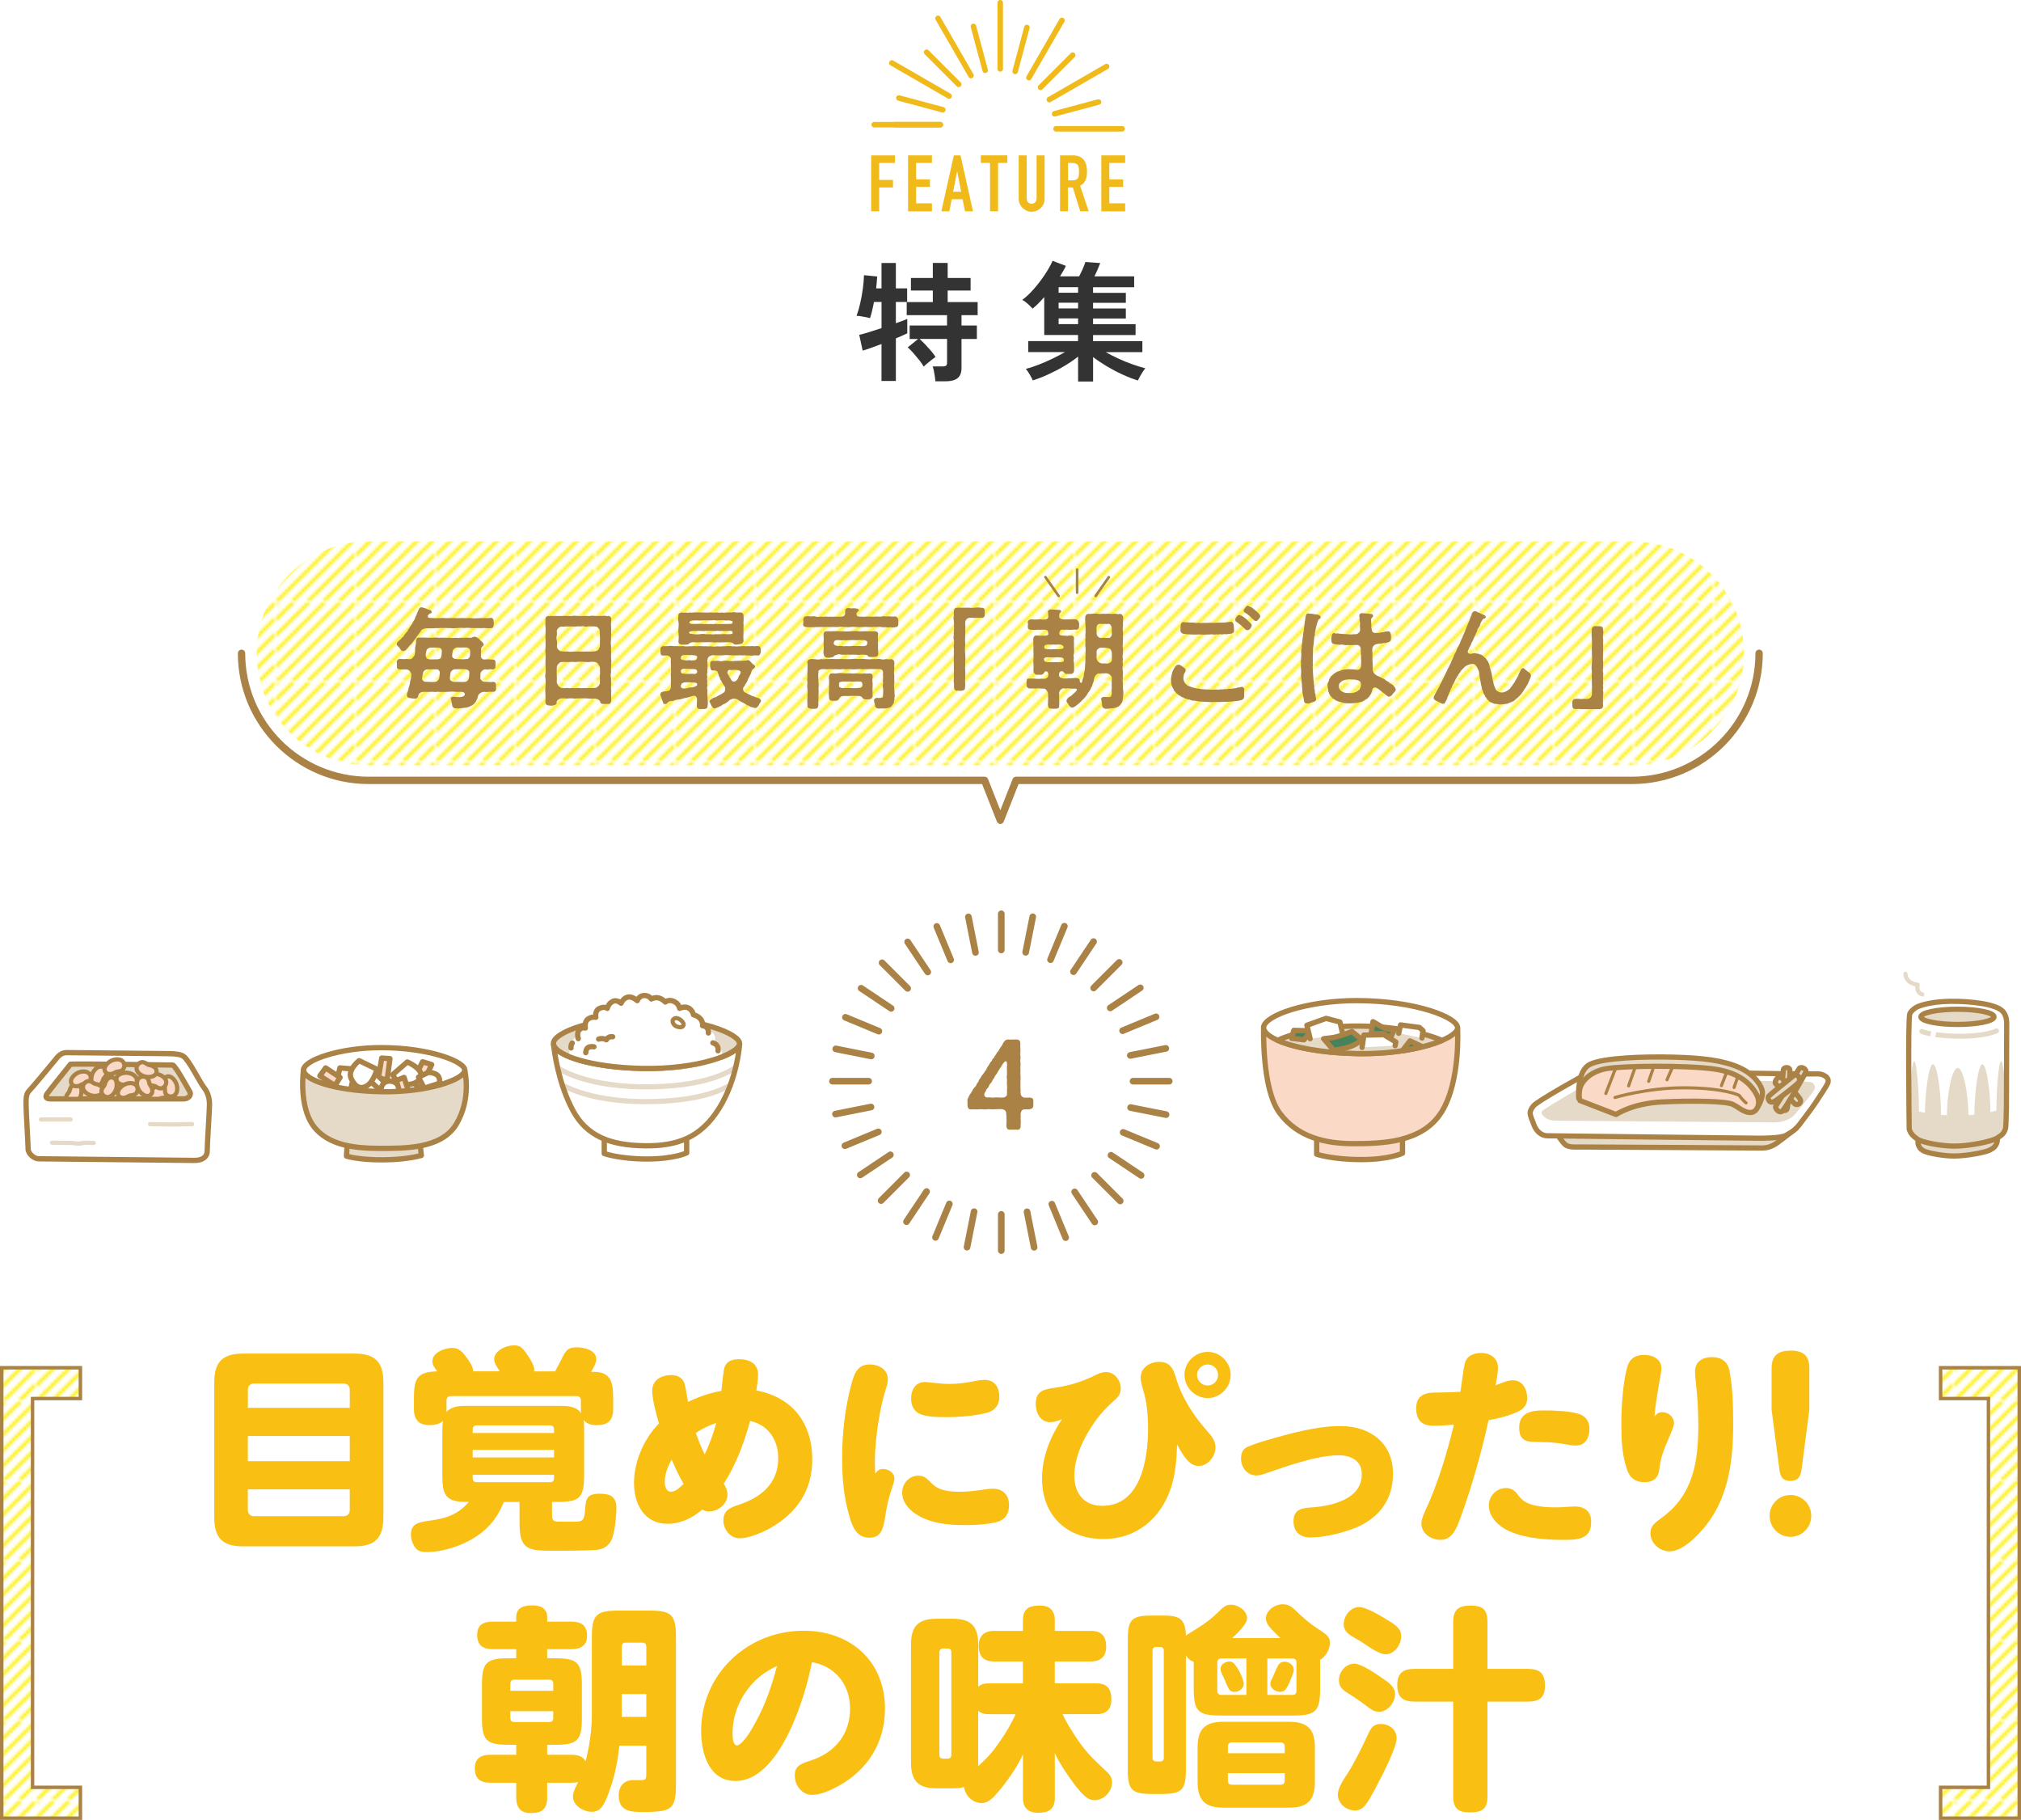 <?xml version="1.0" encoding="UTF-8"?><svg id="_レイヤー_2" xmlns="http://www.w3.org/2000/svg" xmlns:xlink="http://www.w3.org/1999/xlink" viewBox="0 0 733.57 660.46"><defs><style>.cls-1,.cls-2,.cls-3,.cls-4,.cls-5,.cls-6,.cls-7,.cls-8,.cls-9,.cls-10,.cls-11{fill:none;}.cls-12,.cls-13{fill:url(#_新規パターンスウォッチ_19);}.cls-2{stroke-width:1.13px;}.cls-2,.cls-14,.cls-15,.cls-16,.cls-17,.cls-18,.cls-19,.cls-3,.cls-4,.cls-5,.cls-6,.cls-7,.cls-8,.cls-20,.cls-21,.cls-22,.cls-23,.cls-10,.cls-11{stroke-linecap:round;}.cls-2,.cls-14,.cls-15,.cls-16,.cls-17,.cls-18,.cls-19,.cls-3,.cls-13,.cls-5,.cls-6,.cls-7,.cls-8,.cls-20,.cls-22,.cls-23{stroke:#aa8246;}.cls-2,.cls-14,.cls-15,.cls-16,.cls-17,.cls-18,.cls-19,.cls-3,.cls-5,.cls-6,.cls-7,.cls-8,.cls-20,.cls-21,.cls-22,.cls-23,.cls-10,.cls-11{stroke-linejoin:round;}.cls-14,.cls-20,.cls-21,.cls-10{stroke-width:1.53px;}.cls-14,.cls-22,.cls-23{fill:#fad9c7;}.cls-24{fill:#fabf13;}.cls-25,.cls-16,.cls-19,.cls-20,.cls-21{fill:#fff;}.cls-26{fill:#f0ba1b;}.cls-27,.cls-17,.cls-18{fill:#e5d9c7;}.cls-28{fill:#333;}.cls-29{fill:#aa8246;}.cls-15{fill:#48825a;}.cls-15,.cls-18,.cls-19,.cls-8,.cls-23{stroke-width:1.92px;}.cls-16,.cls-17,.cls-6,.cls-22{stroke-width:1.89px;}.cls-3{stroke-width:2.67px;}.cls-4{stroke:#f0ba1b;stroke-width:2px;}.cls-4,.cls-13{stroke-miterlimit:10;}.cls-13{stroke-width:1.26px;}.cls-5{stroke-width:.94px;}.cls-7{stroke-width:2.41px;}.cls-9{stroke:#fff000;stroke-width:1.13px;}.cls-21{stroke:#fff;}.cls-10,.cls-11{stroke:#e5d9c7;}.cls-11{stroke-width:1.5px;}</style><pattern id="_新規パターンスウォッチ_19" x="0" y="0" width="28.35" height="28.35" patternTransform="translate(-2828.52 6714.86)" patternUnits="userSpaceOnUse" viewBox="0 0 28.35 28.35"><rect class="cls-1" y="0" width="28.35" height="28.35"/><rect class="cls-25" y="0" width="28.35" height="28.35"/><line class="cls-9" x1="-2.83" y1="31.18" x2="31.18" y2="-2.83"/><line class="cls-9" x1="2.83" y1="31.18" x2="36.85" y2="-2.83"/><line class="cls-9" x1="8.5" y1="31.18" x2="42.52" y2="-2.83"/><line class="cls-9" x1="14.17" y1="31.18" x2="48.19" y2="-2.83"/><line class="cls-9" x1="19.84" y1="31.18" x2="53.86" y2="-2.83"/><line class="cls-9" x1="25.51" y1="31.18" x2="59.53" y2="-2.83"/><line class="cls-9" x1="-8.5" y1="31.18" x2="25.51" y2="-2.83"/><line class="cls-9" x1="-14.17" y1="31.18" x2="19.84" y2="-2.83"/><line class="cls-9" x1="-19.84" y1="31.18" x2="14.17" y2="-2.83"/><line class="cls-9" x1="-25.51" y1="31.18" x2="8.51" y2="-2.83"/><line class="cls-9" x1="-31.18" y1="31.18" x2="2.84" y2="-2.83"/></pattern></defs><g id="_特集"><path class="cls-28" d="m319.96,138.25v-13.4c-1.43.53-2.75,1.02-3.97,1.46-1.22.44-2.18.75-2.86.94l-1.25-5.73c.87-.19,2.03-.51,3.49-.96,1.46-.45,2.99-.95,4.6-1.48v-9.49h-2.74c-.22,1.16-.45,2.25-.7,3.27-.25,1.02-.5,1.89-.74,2.61-.34-.12-.81-.24-1.42-.35-.6-.11-1.22-.22-1.84-.33-.62-.11-1.16-.16-1.63-.16.5-1.32.94-2.83,1.33-4.54.39-1.71.7-3.45.95-5.24.25-1.79.39-3.45.42-4.98l4.79.47c-.03.56-.08,1.22-.14,1.97-.06.75-.14,1.54-.23,2.35h1.95v-9.21h5.21v9.21h4.09v4.93h-4.09v7.71c1.83-.63,3.21-1.14,4.14-1.55v5.22c-.96.47-2.34,1.08-4.14,1.83v15.46h-5.21Zm19.57.14c-.03-.5-.1-1.1-.21-1.79-.11-.69-.23-1.36-.35-2.02-.12-.66-.28-1.19-.46-1.6h3.67c.62,0,1.04-.1,1.25-.31.22-.2.33-.6.33-1.2v-8.46h-9.99c.59.5,1.26,1.15,2.02,1.95.76.8,1.49,1.61,2.18,2.42.7.82,1.23,1.54,1.6,2.16-.31.22-.76.56-1.35,1.01-.59.45-1.16.92-1.72,1.39s-.96.85-1.21,1.13c-.37-.69-.91-1.47-1.6-2.35-.7-.88-1.42-1.74-2.16-2.58-.74-.85-1.43-1.53-2.05-2.07l3.77-3.05h-3.07v-4.89h13.57v-3.76h-14.64v-4.75h9.48v-4.18h-7.95v-4.56h7.95v-5.45h5.39v5.45h8.32v4.56h-8.32v4.18h10.88v4.75h-5.86v3.76h5.58v4.89h-5.58v10.57c0,1.66-.47,2.87-1.42,3.64-.95.77-2.38,1.15-4.3,1.15h-3.76Z"/><path class="cls-28" d="m391.32,138.44v-9.02c-1.46,1.16-3.11,2.29-4.95,3.38-1.84,1.1-3.76,2.1-5.74,3.01-1.98.91-3.89,1.66-5.72,2.26-.25-.53-.62-1.24-1.12-2.11-.5-.88-.98-1.57-1.44-2.07,1.42-.38,2.97-.89,4.62-1.53,1.66-.64,3.32-1.36,4.97-2.16,1.66-.8,3.2-1.61,4.62-2.42h-13.34v-3.99h18.08v-2.21h-12.27v-13.77c-.68.78-1.38,1.54-2.09,2.26-.71.72-1.43,1.36-2.14,1.93-.37-.44-.93-.99-1.67-1.67-.74-.67-1.44-1.17-2.09-1.48,1.39-1.03,2.8-2.36,4.21-3.97,1.41-1.61,2.72-3.32,3.93-5.12,1.21-1.8,2.17-3.5,2.88-5.1l4.83,1.83c-.25.56-.56,1.16-.93,1.79-.37.63-.77,1.3-1.21,2.02h6.93c.43-.81.87-1.7,1.3-2.66.43-.96.76-1.81.98-2.56l5.39.38c-.25.69-.57,1.48-.95,2.37s-.77,1.72-1.14,2.47h14.41v3.95h-14.92v2.02h11.9v3.62h-11.9v2.07h11.9v3.62h-11.9v2.07h15.43v3.95h-15.43v2.21h17.9v3.99h-13.29c1.46.82,3.01,1.61,4.67,2.37,1.66.77,3.33,1.45,5.02,2.04,1.69.6,3.25,1.08,4.67,1.46-.31.35-.64.8-1,1.36-.36.56-.69,1.12-1,1.67-.31.55-.54,1.01-.7,1.39-1.8-.56-3.67-1.29-5.62-2.19-1.95-.89-3.84-1.89-5.67-2.98-1.83-1.1-3.49-2.21-4.97-3.34v8.88h-5.44Zm-7.07-32.2h7.07v-2.02h-7.07v2.02Zm0,5.69h7.07v-2.07h-7.07v2.07Zm0,5.69h7.07v-2.07h-7.07v2.07Z"/><line class="cls-4" x1="363.06" y1="1" x2="363.06" y2="25"/><line class="cls-4" x1="353.33" y1="9.58" x2="357.6" y2="25.52"/><line class="cls-4" x1="336.33" y1="18.95" x2="347.99" y2="30.62"/><line class="cls-4" x1="326.28" y1="35.57" x2="342.22" y2="39.84"/><line class="cls-4" x1="324.81" y1="45.25" x2="341.31" y2="45.25"/><line class="cls-4" x1="398.73" y1="37.02" x2="382.79" y2="41.29"/><line class="cls-4" x1="389.36" y1="20.01" x2="377.69" y2="31.68"/><line class="cls-4" x1="372.74" y1="9.97" x2="368.47" y2="25.91"/><line class="cls-4" x1="340.46" y1="6.65" x2="352.46" y2="27.44"/><line class="cls-4" x1="323.72" y1="22.85" x2="344.5" y2="34.85"/><line class="cls-4" x1="317.31" y1="45.25" x2="341.31" y2="45.25"/><line class="cls-4" x1="407.31" y1="46.75" x2="383.31" y2="46.75"/><line class="cls-4" x1="401.66" y1="24.15" x2="380.87" y2="36.15"/><line class="cls-4" x1="385.46" y1="7.4" x2="373.46" y2="28.19"/><path class="cls-26" d="m316.21,76.68v-20.29h8.66v2.74h-5.76v6.16h5.02v2.74h-5.02v8.66h-2.91Z"/><path class="cls-26" d="m329.61,76.68v-20.29h8.66v2.74h-5.76v5.96h5.02v2.74h-5.02v5.96h5.76v2.91h-8.66Z"/><path class="cls-26" d="m341.69,76.68l4.53-20.29h2.42l4.53,20.29h-2.91l-.86-4.36h-3.96l-.85,4.36h-2.91Zm7.18-7.1l-1.42-7.35h-.06l-1.42,7.35h2.91Z"/><path class="cls-26" d="m359.36,76.68v-17.56h-3.36v-2.74h9.63v2.74h-3.36v17.56h-2.91Z"/><path class="cls-26" d="m379.17,56.39v15.73c0,.67-.12,1.28-.36,1.84-.24.56-.58,1.06-1.01,1.5-.44.44-.94.78-1.51,1.03-.57.25-1.18.37-1.82.37s-1.25-.12-1.81-.37c-.56-.25-1.06-.59-1.5-1.03-.44-.44-.78-.94-1.03-1.5-.25-.56-.37-1.17-.37-1.84v-15.73h2.91v15.45c0,.72.17,1.25.51,1.6.34.34.77.51,1.28.51s.94-.17,1.28-.51c.34-.34.51-.87.51-1.6v-15.45h2.91Z"/><path class="cls-26" d="m384.76,76.68v-20.29h4.67c3.42,0,5.13,1.99,5.13,5.96,0,1.2-.19,2.21-.56,3.05-.37.84-1.02,1.51-1.95,2.02l3.13,9.26h-3.08l-2.71-8.66h-1.74v8.66h-2.91Zm2.91-17.56v6.33h1.65c.51,0,.92-.07,1.23-.21.3-.14.54-.35.71-.61.15-.27.26-.59.31-.98.06-.39.08-.84.08-1.35s-.03-.96-.08-1.35c-.06-.39-.17-.73-.34-1.01-.36-.53-1.05-.8-2.05-.8h-1.51Z"/><path class="cls-26" d="m399.75,76.68v-20.29h8.66v2.74h-5.76v5.96h5.02v2.74h-5.02v5.96h5.76v2.91h-8.66Z"/><path class="cls-12" d="m93.16,237.09c0,22.44,18.19,40.63,40.63,40.63h458.61c22.44,0,40.63-18.19,40.63-40.63h0c0-22.44-18.19-40.64-40.63-40.64H133.79c-22.44,0-40.63,18.19-40.63,40.64h0Z"/><path class="cls-3" d="m87.67,237.09c0,25.43,20.69,46.12,46.12,46.12h223.59l5.71,14.47,5.71-14.47h223.59c25.43,0,46.12-20.69,46.12-46.12"/><path class="cls-29" d="m144,233.72c0-.08.04-.16.04-.23.08-.51.78-.9,1.17-1.33.31-.35.7-.67.82-.86.39-.08.47-.55.74-.9.31-.43.35-.39.74-.9.27-.2.51-.63.66-.98.35-.43.39-.74.66-.98.16-.47.43-.51.63-1.02.31-.16.23-.59.59-1.06.16-.16.55-.78.59-1.06.12-.66.47-.9.67-1.6.16-.59.59-1.33.74-1.72-.04-.35.59-.7.94-.7s.27.08.63.16c.39.2.67.08,1.17.39.39.23.78.39,1.21.43.31.04.63.39.66.63.12.55-.35.63-.63.7-.35.12-.55.43-.67.67-.35.74.27.86.74.9.51.04.98.08,1.64.08.63,0,1.25.08,1.72-.04.66,0,1.37-.08,2.35.04.78.04,1.49-.08,2.39,0,.63-.08,1.72.04,2.35,0,.86-.04,1.6-.08,2.35,0,.67.08,1.49-.12,2.35,0,.82.12,1.57.08,2.35,0,.59-.04,1.06,0,1.53,0l1.6-.04c.27.12.94-.04,1.37-.08.82-.12,1.13.82,1.06,1.29.12.39.12.82,0,1.17.16.74-.39,1.37-1.06,1.29-.63.08-1.06.04-1.37,0-.59.04-1.13-.16-1.6,0l-1.53-.04c-.94.04-1.72,0-2.54,0-.74-.08-1.68-.16-2.54,0-.74-.12-1.8-.12-2.54,0-.82.08-1.76.16-2.54,0-.74.12-1.68-.16-2.54,0-.98-.16-1.8.16-2.54,0-.94.16-2.5.08-3.48.08-.9-.04-1.72.39-2.07.86-.16.23-.35.82-.63.94-.59.74-.98,1.41-1.29,1.84-.59.82-.98,1.21-1.37,1.8-.51.59-1.1,1.06-1.49,1.68-.55.55-.86,1.1-1.6,1.13s-1.06-.55-1.45-1.17c-.35-.47-.98-.74-.98-1.37Zm36.07,16.2c0,.63-.23,1.13-1.06,1.13-.59.08-.74-.04-1.37,0-.66.16-1.53.04-1.96.04-1.02.04-1.96.74-2.15,1.41-.23.55-.08.78-.35,1.17-.2.35-.23.7-.66,1.21-.27.51-.55.66-1.02,1.02-.31.12-1.02.59-1.33.63-.39.23-.9.2-1.53.35-.35-.08-.94.16-1.33.16-.08,0-.16,0-.23-.04-.24.08-.43.12-.63.12-.31,0-.55-.08-.9-.08-.08,0-.12.04-.2.04-.51,0-1.1-.39-1.21-.98,0-.59-.27-1.06-.31-1.64,0-.31-.08-.43-.2-.78-.2-.35.27-.9.82-.82l1.68.12c.67.04,1.25.04,1.92-.23.47-.27.74-.39.66-.98-.08-.59-1.02-.74-1.49-.7-.9.04-1.25.04-1.88,0-.66-.04-1.41-.16-2.19,0-.9-.08-1.53.16-2.23,0-.86.2-1.49-.08-2.23,0-.94.2-1.29-.08-2.19,0-.74.08-1.84,0-2.62,0-.86,0-1.64.39-1.88.9-.27.98-.43,1.53-1.25,1.57-.98-.04-1.49-.08-1.96-.23-.63,0-1.13-.35-1.06-.94-.08-.35.04-1.02.35-1.53.12-.82.27-1.17.51-2.03.27-.55.16-1.33.39-2,.27-.39.2-1.37.35-1.92.04-.47-.35-1.02-.59-1.33-.27-.31-.59-.59-1.45-.63-.59,0-1.72.04-2.35,0-.55-.04-.9-.35-.9-1.1v-.23c.08-.31,0-.9,0-1.17-.04-.08-.04-.16-.04-.23,0-.51.59-1.1,1.1-1.06.86,0,1.41.16,2.35,0,.59-.04.7.2,1.49.08.55.08,1.45-1.17,1.57-1.56.08-.51.23-1.21.16-1.68.04-.43-.04-1.02.16-1.64.08-.63.23-1.13.16-1.68.04-.78.43-1.33,1.17-1.29.66.08.9-.04,1.6,0,.51.08,1.02.04,1.56.04.59.16,1.17,0,2,.04.55-.12,1.25-.12,2,0,.55.04,1.45-.08,2.03,0,.63,0,1.49.08,2,0,.63.16,1.17.08,2.03,0,.51.12,1.25.08,2,0,.55-.04,1.49.08,2.03-.04.51.08.74,0,1.53.04.47-.04.7-.39,1.33-.39.31,0,.94.27,1.21.51.51.27.59.63.78.78.43.27.82.63,1.02.9.23.31.27.51.27.67,0,.39-.2.39-.43.63-.43.39-.47.63-.51,1.02,0,.43.04,1.25-.04,1.57v1.13c0,.55.63,1.06,1.06,1.06s.86,0,1.53-.08c.55.12,1.17.08,1.57.08.82.04,1.13.35,1.13,1.13-.04.55,0,.7,0,1.17.04.82-.35,1.33-1.06,1.29-.47-.04-1.13-.08-1.53.04-.2.12-.55-.04-.9-.04-.43,0-.82,0-1.17.35-.43.31-.74.7-.74.98-.12.39-.12,1.02-.08,1.6-.2.39.08.66.43,1.1.31.35.66.47,1.13.51.39-.08,1.17.08,1.6,0,.35.16,1.02.04,1.37,0,.9.04,1.06.43,1.13,1.17v.31c0,.23-.04.43-.04.59,0,.12,0,.2.04.27v.16Zm-20.42-5.67c.04-.55-.35-1.25-.9-1.33-.66-.04-1.29-.04-1.92,0-.35.04-.74.04-1.37,0-.66-.04-1.13.16-1.45.47-.35.35-.47.63-.47.94,0,.55-.31.66-.2.98,0,.43-.16.55-.12.86-.2.31.39,1.29,1.25,1.25.31.04,1.06.08,1.53.04.7.16,1.37,0,1.92,0,.59,0,1.21-.51,1.49-1.25.08-.9.23-1.45.23-1.96Zm.27-8.96c-.31-.27-.86-.31-1.37-.27-.74-.04-1.49,0-2.23,0-.47-.04-1.37.43-1.53,1.06-.08.35-.12.82-.27,1.33-.08.27.08,1.06.31,1.41.31.43.82.39,1.21.47.7.04,1.17,0,1.64,0,.78,0,1.45.04,2-.23.47-.23.47-.74.55-1.1.12-.47.08-1.1.12-1.6.04-.55-.12-.78-.43-1.06Zm10.41,8.49c-.08-.35-.63-.86-1.41-.9-.47.04-1.13-.08-1.8,0-.51-.12-1.49.08-2,0-.82.08-1.33.63-1.53,1.1-.04.27-.23.9-.2,1.45-.2.35-.04.86-.04,1.06,0,.43.47.86,1.57.98.67-.04,1.13,0,1.76,0,.51.08,1.29.04,2.07,0,.35,0,.7-.16,1.13-.66.23-.31.35-.74.39-1.17.04-.47.12-1.45.04-1.84Zm.31-7.51c-.08-.98-.7-1.21-1.33-1.29h-1.68c-.66.08-1.29-.08-1.76,0-.43-.04-1.37.51-1.53,1.17-.12.7-.23,1.33-.23,1.88-.04.7.78,1.17,1.53,1.13.55.2.98,0,1.64.08.63.08,1.21.04,1.84-.08.63.12,1.33-.31,1.45-1.1.04-.31.12-1.17.08-1.8Z"/><path class="cls-29" d="m221.87,250.82c0,.2,0,.39-.04.59-.04.74.04,1.41.04,2.11,0,.27,0,.59-.04.9-.16.9-.51,1.13-1.29,1.06-.63.04-.78-.04-1.45,0-.86.08-1.33-.51-1.25-.82-.16-.55-.86-1.06-1.84-1.13-.7.08-1.53,0-2.07,0-.82-.08-1.29-.12-2-.08-.7-.08-1.33.04-2,0-.7-.04-1.25.2-2,0-.55,0-1.29-.08-2,.08-.67-.08-1.17-.12-1.96-.08-.78-.08-1.92.78-1.92,1.25.12.78-.35,1.17-1.33,1.33-.23.08-.39.08-.59.08-.27,0-.51-.04-.86-.08-.66,0-1.25-.39-1.29-1.06v-.39c0-.78.08-1.6,0-2.62-.04-.51-.08-.98-.08-1.45,0-.51.04-.98.12-1.49.08-.66.04-1.45,0-2.39-.04-.39-.12-.9-.12-1.41,0-.31.04-.66.12-.98,0-.63.12-1.68,0-2.39,0-.59-.04-1.1-.04-1.6,0-.23,0-.51.04-.82.04-.63,0-1.41,0-2.43-.08-.23-.08-.47-.08-.74,0-.55.08-1.17.08-1.64v-2.43c-.04-.39-.04-.7-.04-1.02,0-.39,0-.82.04-1.37-.04-.7.12-1.68-.04-2.58-.04-.2-.04-.43-.04-.66,0-.66.08-1.37.04-2v-.12c0-.31.35-.78,1.06-.9q.23.16.51,0c.63.04,1.1,0,1.49,0h.31c.82,0,1.53.04,2.11,0,.63.08,1.13-.04,1.64-.04.16,0,.35,0,.51.04.66.04,1.41.08,2.15,0,.2-.04.39-.08.63-.08.51,0,1.06.08,1.53.08.55.04,1.29.12,2.15,0,.12,0,.27-.04.43-.04.55,0,1.21.12,1.72.04.27-.08.55-.08.78-.08.47,0,.9.04,1.33.08.59,0,1.25.08,2.15,0,.23-.04.47-.08.66-.08.43,0,.82.08,1.1.08.27.2.31,0,.55,0h.08c.51,0,.98.59.98,1.02v.43c0,.86-.16,1.57-.04,2.23.04.55.04,1.02.04,1.49,0,.35,0,.7-.04,1.1.04.16.04.31.04.43,0,.63-.16,1.13-.04,1.92-.16.7-.12,1.72,0,2.31,0,.63-.08,1.49,0,2.35-.04.74,0,1.76,0,2.35.08.43.08.74.08,1.02,0,.43-.04.78-.08,1.33v.31c0,.78-.12,1.33,0,2.03-.2.86-.2,1.53,0,2.31-.04.55,0,1.17,0,1.8v.51c-.12.82.04,1.6.04,2.35Zm-4.15-20.31c-.08-.51,0-.82-.04-1.6,0-.55-.86-1.6-1.49-1.53-.74-.12-.94,0-1.64-.04-.59-.04-.9-.12-1.29,0-.55.16-1.02.04-1.64-.08-.9,0-1.1.2-1.68,0-.51.08-1.17.2-1.68.08h-1.68c-.66.08-.94-.08-1.41,0-.51.2-.78.04-1.29.04-.82,0-1.76.9-1.76,1.56-.04.78.12.86,0,1.57-.2.78-.16,1.45,0,2,.16.67.08,1.41.04,1.92-.04.55.16,1.02.55,1.37.43.39.59.63,1.13.59.78-.08,1.45.16,2.07,0,.74.16,1.17.2,1.96.08.74.04,1.49-.08,1.96,0h2c.78-.04,1.17-.04,1.96-.04.47.12.94.04,1.72,0,.43-.04,1.13-.2,1.56-.47.39-.51.51-.9.67-1.45.04-.66.04-1.33,0-2,.16-.63-.04-1.13,0-2Zm.04,14.44c.12-.66-.04-1.8,0-2.54-.12-.59-.39-1.1-.63-1.41-.31-.55-.9-.7-1.17-.74-.82-.16-1.33-.08-2.11,0-.78.08-1.37-.08-2-.08-.82,0-1.21-.08-2,0-.7.12-1.33.12-2,0-.74.04-1.33.12-1.96.08-.47-.04-1.37-.04-2.07,0-.51.04-.78.35-1.1.63-.47.55-.63.9-.63,1.53,0,.94-.08,1.84,0,2.54.08.82.04,1.64,0,2.54,0,.35.2.82.59,1.41.51.39.7.74,1.17.74.78.2,1.41,0,2.07,0,.78.16,1.33.12,2,0,.82.23,1.25,0,2,.04.59.08,1.45.08,2,0,.7.08,1.45-.04,2,0,.55.04,1.25,0,2.07-.04.43,0,.86-.31,1.21-.7.39-.39.66-.86.55-1.45.08-.82-.12-1.76,0-2.54Z"/><path class="cls-29" d="m256.74,239.7c-.08.59.16.67.04,1.21.04.35.12,1.13,0,1.56-.08.59-.08,1.1,0,1.6-.2.39-.2.94,0,1.57-.2.35-.16,1.1,0,1.56-.12.43-.12,1.13,0,1.57-.16.63-.2,1.25,0,1.57-.04,1.02-.04,1.8.04,2.93.08.98.2,2.03,0,3.01.04.86-.66.94-1.29,1.06-.08-.04-.16-.04-.27-.04-.27,0-.55.04-.82.04h-.16c-.94,0-1.29-.43-1.37-.94.08-.43-.04-.9.08-1.76v-.98c0-.67-.63-1.29-1.06-1.13-.47,0-.67.08-.98.23-.47,0-.63.31-.94.23-.66.31-.98.12-1.72.43-.66.08-1.29.47-1.72.39-.66.12-1.33.12-1.68.35-.67.31-1.29.16-1.76.35-.9.2-.82.94-1.41.98-.47.04-.98,0-.98-.27-.12-.59-.27-.78-.47-1.33-.12-.35-.23-.86-.43-1.29,0-.16-.16-.31-.16-.55,0-.08,0-.2.04-.27.08-.47.51-.63.94-.74.63-.2,1.49-.12,1.88-.35.39.08.86-.59.98-1.21.12-.55-.12-1.25,0-1.88v-1.64c.04-.7-.12-1.25,0-1.64.12-.63.08-.86,0-1.6.16-.39-.04-1.21,0-1.64.04-.59-.16-1.17,0-1.68.04-1.06-.78-1.33-1.21-1.49-.27-.04-.94-.04-1.49,0-.78.04-1.06-.31-1.06-.94v-.27c.04-.35-.08-.55-.08-.74,0-.08.04-.12.08-.2-.04-.08-.04-.16-.04-.23,0-.51.39-1.02,1.1-1.06.51.16,1.02-.04,1.76,0,.47-.12,1.1-.12,1.72,0,.47.08,1.25-.04,1.68.04.51.04,1.49.04,1.88-.04,1.02.2,1.49.08,2.35.08,1.02,0,1.64-.12,2.58,0,.98-.12,1.64-.08,2.58,0,.9-.12,1.72.16,2.58,0,.98.2,1.56.12,2.58,0,.82.2,1.88-.08,2.58,0,.9-.04,1.8-.16,2.54,0,.9-.08,1.76.2,2.54,0,.66.12,1.21-.16,1.72-.04.39-.08,1.06.16,1.68-.04.43.2,1.13-.08,1.72,0,.39.2,1.33-.08,1.72,0,.9-.08,1.1.78,1.1,1.29-.04.27-.08.47,0,.94-.04.55-.55,1.37-1.06,1.21-.74-.08-1.02-.16-1.76,0-.66.16-1.13-.08-1.72-.04-.7.08-1.21-.12-1.68-.04-.55.12-1.13-.08-1.72,0-1.02.04-1.92,0-2.86,0-.9-.08-1.92-.16-2.9,0-.94.04-1.92-.04-3.05,0-.43-.16-1.13-.04-1.84.31-.7.47-.63.94-.82,1.56Zm-10.49-16.24c-.16-.82.67-1.17,1.37-1.17.51.2.98,0,1.29,0,.55.16,1.1.08,1.68,0,.55.16.94-.04,1.45-.04.12,0,.23,0,.39.04.39-.04.7-.04.98-.04.31,0,.59,0,.9.04.12-.04.23-.04.39-.04.43,0,.94.12,1.49.04.47.16,1.25-.08,1.88,0,.47.08,1.06.12,1.88,0,.74-.08,1.17.2,1.88,0,.66.04,1.17.16,1.88,0,.55.12,1.06-.08,1.84,0,.27-.08.55-.12.82-.12s.55.04.82.12c.43.08,1.29-.08,1.68,0,.86.04.94.7,1.02,1.17-.04.7.12,1.53-.04,2.35-.04.59.16,1.17,0,2,0,.78.04,1.25,0,1.96-.08,1.06-.04,1.96.04,2.93-.2.74-.7,1.06-1.29,1.02-.35.2-.9.16-1.29.23-.43.08-1.02-.2-1.21-.43-.27-.35-1.25-.51-1.72-.43-.59-.08-1.68.12-2.35,0-.78.16-1.29-.08-2,0-.66.16-1.21-.08-2.03,0-.7-.04-1.49-.08-2,0-.55.04-1.17-.08-2,0-.66.12-1.64.04-2.19,0-.86-.12-1.64.35-1.72.51-.2.35-.98.35-1.25.35h-1.29c-.7-.04-1.29-.39-1.29-1.02.08-.94.16-1.92.04-3.01-.04-.55-.16-1.29,0-2.07,0-.7.12-1.37,0-2.03-.2-.66-.16-1.49-.04-2.35Zm1.92,16.08c.59.12,1.29.2,1.88.04.35.08,1.37.16,1.8.04.47.16.94-.2,1.1-.59.12-.2.16-.47.08-.74-.12-.43-1.13-.55-2.31-.55-.78,0-1.72-.12-2.7.04-.55.08-.9.39-.9,1.02-.04.63.59.78,1.06.74Zm3.95,8.18c-.7.04-1.02-.04-1.68-.08-.47-.08-1.41,0-2,0-.51.08-1.33.55-1.17.86-.2.2-.2.82.04,1.06.47.43,1.41.39,1.92.23.39-.2,1.1-.16,1.33-.35.51.08.9.04,1.57-.23.47-.16.98-.35.94-.9,0-.43-.51-.51-.94-.59Zm.9-4.26c-.16-.27-.23-.55-.9-.63-.86,0-1.57-.12-2-.08-.47,0-1.37,0-1.68-.04-.7,0-1.1.2-1.17.43-.23.39-.12.74.04,1.06-.2.23,1.13.35,2.11.39.51-.12,1.68,0,2.23-.04.47.12,1.13,0,1.29-.35.12-.16.16-.51.08-.74Zm-2.9-13.81c0,.47,1.1.43,1.88.51.51.12,1.53.04,2.07,0,.51-.12,1.49-.16,2,0,.59.08,1.13-.04,2,0,.74.2,1.25-.04,2,0,.63-.04,1.21.08,2,0,.78-.08,1.57,0,2.07,0,.63,0,1.84.04,1.8-.47-.04-.74-.51-.86-1.76-.74-.7-.08-1.41.2-2.07,0-.82.2-1.25-.16-2,0-.51.12-1.25,0-2,0-.7-.12-1.21.08-2,0-.78.2-1.45-.04-2,0-.82-.16-1.37.16-2.07,0-1.06.12-1.92.12-1.92.7Zm1.84-3.21c.59.04,1.37-.04,2.11-.04.7.04,1.45.2,2,.04.63.08,1.29.08,2,0,.7.2,1.17-.08,2,0,.74.16,1.41.08,2,0,.67,0,1.33.08,2.07,0,.98-.04,1.84.2,1.8-.66-.04-.63-.94-.43-1.13-.63-.55,0-1.1.08-1.68,0-.63-.12-.98,0-1.64-.04-.78-.04-1.21.16-1.68.04-.47-.12-1.29-.08-1.68,0-.39-.04-1.17-.04-1.68,0-.59-.16-1.21.08-1.68,0-.51.12-1.13.04-1.64,0-.66.04-1.1-.04-1.68,0-.47.04-1.25.23-1.25.78,0,.39.9.55,1.8.51Zm24.26,27.9v.08c0,.43-.7.98-.78,1.49-.31.43-.59.9-1.13,1.02-.2.12-.59-.04-1.06-.23-.63-.04-1.1-.2-1.41-.59-.63-.04-1.02-.47-1.33-.66-.43-.16-.51-.35-.9-.47-.66-.2-1.25-.74-1.88-1.13-.39-.27-1.88-.47-2.27-.04-.43.08-.74.31-1.21.78-.39.39-.9.59-1.21.82-.55.16-.7.27-1.13.63-.51.35-.67.23-1.02.55-.63.12-1.41.66-1.6.47-.55.04-.82-.66-1.21-1.17-.08-.55-.43-.86-.59-1.33.08-.63.86-.94,1.21-1.13.31-.35,1.1-.31,1.45-.63.31-.16.82-.51,1.37-.74.31-.04.94-.7,1.37-.82.27-.35.63-1.53,0-2.31-.47-.7-.9-1.33-1.06-1.84-.2-.16-.55-.63-.51-1.13-.35-.27-.43-.86-.51-1.13-.2-.43-.35-1.21-.63-1.29-.31-.16-.78-.27-1.21-.2-.74.16-1.1-.43-1.1-1.06-.16-.2-.12-.94-.08-1.37.04-.55.08-1.1,1.17-1.1.43.16,1.06-.04,1.88,0,.55.23,1.17.16,1.84.04.7-.12,1.17-.12,1.96,0,.7.08,1.25.16,2,0,.78.12,1.37-.16,2,0,.51-.16.9.04,1.64-.12.31.16.59-.12,1.17-.16.51-.04.63.27.82.43.55.39.63.86,1.29,1.21.2.16.7.51.51.86-.23.43-.63.74-.86.82-.16.2-.51.78-.47.98-.16.7-.51,1.1-.74,1.72-.12.27-.63,1.02-.63,1.33-.16.51-.39.74-.7,1.25-.23.55-.47.82-.78,1.25-.35.51-.12,1.53.51,1.88.35.12,1.02.47,1.49.74.47.04.94.63,1.57.63.66.31.94.47,1.64.63.55.12.98.27,1.13,1.06Zm-7.63-9.59c.31-.63.43-.98-.2-1.37-.39-.2-1.33-.31-1.96-.27-.31,0-1.29.16-1.49,0-.98.04-1.1,1.13-.67,1.64.27.39.43.82.55,1.06.35.23.55.98.78,1.17.27.51,1.25.47,1.68,0,.23-.23.7-.63.74-1.17.08-.35.31-.66.55-1.06Z"/><path class="cls-29" d="m326.09,226.52c0,.59-.43,1.17-1.1,1.06-.47.12-1.33.2-1.76.04-.74.12-1.29.12-1.72-.04-.63.16-1.33,0-1.68-.04-.67-.12-1.29.04-1.68,0-.9-.16-1.64.16-2.31,0-.86.16-1.41-.16-2.35,0-.86-.04-1.72.2-2.35,0-.9,0-1.76-.12-2.35,0-.86.2-1.68-.08-2.35,0-.94-.08-1.41-.16-2.35,0h-2.35c-.9.08-1.6-.12-2.31,0-.43.08-1.29-.04-1.68,0l-1.68.04c-.78.12-1.17-.04-1.72.04-.55,0-1.25.04-1.76-.04-.66-.12-1.1-.31-1.1-.94,0-.08,0-.2.04-.35.12-.39.08-.78,0-1.29.04-.51.27-1.37,1.06-1.29.47-.16.98-.08,1.76,0,.47,0,1.25-.16,1.72.04.55.2.98.16,1.68.04.35-.04,1.29.12,1.68,0,.59-.16,1.17.2,1.88,0,.7.12,1.1.04,1.84,0,.51.04,1.37.04,2,0,1.06.04,1.53-.43,1.6-1.02.04-.27-.04-.59.04-1.1-.08-.47.31-.98,1.1-1.02.47,0,1.17.23,1.53.12.08-.04.23-.04.39-.04.39,0,.86.08,1.13.12.43.08.7.23.78.59,0,.43-.2.35-.39.51-.31.27-.47.63-.47.74-.04.23,0,.43.16.74.08.23.94.43,1.57.35.66,0,1.33.12,1.88,0,.7-.16,1.06.12,1.84,0,.7.08,1.33-.08,1.84,0,.59-.12.98.12,1.68,0,.51-.12,1.1-.2,1.72-.04.7-.08,1.06-.04,1.68-.04.66.16,1.33,0,1.76,0,.59.16.98.67,1.06,1.29v1.29c.04.08.04.16.04.23Zm-1.41,26.53c.08.2-.2.27,0,.51-.12.82-.23,1.02-.27,1.64-.31.27-.59.98-.78,1.06-.2.27-.67.63-1.25.63-.63.27-.9.2-1.64.23-.7,0-1.06-.08-1.53.04-1.02,0-1.6-.47-1.6-1.21-.04-.63-.39-1.06-.35-1.84-.16-.35.47-.74.9-.86.39-.12.7.23.98.04,1.53.04,1.33-.27,1.41-1.53.04-.55.04-1.25,0-1.96-.2-.51-.16-1.13,0-1.92-.16-.47-.08-1.33,0-1.96-.04-.63-.12-1.37,0-1.96-.16-.74-.47-1.1-1.13-1.13h-2.62c-1.06-.12-1.84.08-2.66,0-1.06.16-1.76-.08-2.66,0-1.02.08-1.96.12-2.66,0-.74-.08-1.84.2-2.62,0-.86.04-1.88.16-2.66,0-.94.12-1.92-.08-2.66,0-.98.16-1.72-.08-2.62,0-.86.2-1.29.47-1.17,1.13-.16,1.06-.12,1.96,0,2.97-.04.82.16,1.88,0,2.97.16,1.17-.04,2,0,2.97.04.82-.16,2.19,0,3.01-.2.94-.31,1.33-1.21,1.33h-.12c-.39,0-.78.04-1.06.04-.16,0-.27,0-.35-.04-.7-.08-1.45-.35-1.25-1.25,0-1.17-.16-2.07,0-3.05-.04-.82.16-1.6,0-2.54-.04-.7-.2-1.6,0-2.54-.16-.74-.08-1.8,0-2.58-.2-1.02.12-1.57,0-2.54.08-.59.08-1.56-.04-2.35.04-.74.59-1.13,1.45-1.17.47-.16.82.16,1.17,0,.78.2,1.72.2,2.35,0,.94.16,1.92-.08,2.66,0,.86-.04,1.64-.08,2.7,0,1.02.04,1.96-.08,2.7,0,.82.04,1.8,0,2.74,0,.98-.08,1.8-.16,2.7,0,.98-.12,1.68-.12,2.7,0,.94.08,1.72.16,2.7,0,1.02.12,1.84-.16,2.7,0,.47.2,1.33.2,1.96,0,.7.08,1.29.2,2,0,.47.04,1.13.67,1.02,1.17.12.9-.16,1.41,0,2.07-.12,1.02-.16,1.68,0,2.74-.08,1.1.08,2,0,2.74-.12.86-.16,1.25,0,2.03,0,.82.12,1.49.08,2.03.04.27.12.7.04,1.06Zm-25.71-18.7c-.16-.55.08-1.13,0-1.88.12-.63-.12-1.56-.04-2.31.08-.94.47-1.02,1.37-1.06.43-.04.74,0,1.29,0,.63.08,1.13-.16,1.68,0,.98-.16,1.68.16,2.78,0,.82.16,1.92,0,2.78,0,.9-.08,2.03-.16,2.78,0,.94.12,1.92-.08,2.78,0h1.64c.47.08,1.06-.08,1.72,0,.74.12,1.1.59.98,1.06-.16.9-.08,1.64,0,2.31-.12.7-.08,1.1,0,1.72-.16.98.12,1.92.04,2.9,0,1.1-.47,1.17-1.17,1.29-.39,0-1.1.12-1.37.08-.51-.04-1.06-.08-1.21-.39-.2-.39-.47-.43-.86-.43-.59,0-1.06-.2-1.64-.04-.59.12-1.37.08-1.84,0-.63-.04-1.17,0-1.84,0-.55.04-1.17-.16-1.68,0-.51,0-1.02.04-1.68,0-.51-.16-1.29-.27-1.76.04-.51.08-.78.23-1.06.55-.31.39-.78.31-1.21.43-.35.12-.66.08-1.25.04-.66-.04-1.1-.51-1.25-1.29-.2-.98.2-2.07.04-3.01Zm17.72,15.85c.04.7.04,1.49.04,2.39,0,.7-.55,1.1-1.29,1.21-.55-.08-.7.16-1.02,0-.43.04-.98-.04-1.25-.39-.31-.43-.59-.7-.82-.74-.59-.08-.82-.12-1.21-.12-.59,0-1.72-.04-2.35,0-.74.08-1.49.08-2.27,0-.27.16-.94-.08-1.37.31-.43.51-.55.51-.66.82-.16.47-.66.63-1.29.63-.31,0-.7.04-1.17,0-.82,0-1.1-.55-1.13-1.25-.08-.82-.16-1.92.04-3.01-.12-.74.04-1.49,0-2.5.08-.51-.16-1.25-.04-2.11.08-.43.35-1.06,1.02-1.06.59-.08,1.25.16,1.84,0,.9-.16,1.72-.12,2.5,0,.7.08,1.88-.08,2.54,0,.66.16,1.53-.04,2.54,0,.78.2,1.64.12,2.54,0,.47.2,1.29.04,1.84,0,.7.2,1.02.31,1.02,1.06.08.63-.23,1.37-.04,2.11.12.82,0,1.72,0,2.66Zm-13.07-15.85c.7.23.94-.04,2.31.12.27.2,1.17-.08,1.6,0,.47.16.98-.04,1.6,0,.35-.12.98-.12,1.6,0,.43.04,1.25-.08,1.6,0,1.76,0,2.47.08,2.47-1.17.12-.51-.43-.94-1.17-.98s-1.6-.08-2.39,0c-.74.12-1.53-.16-2.43,0-.98-.08-1.64.16-2.43,0-.94.2-1.6-.08-2.39,0-.86-.08-1.41.31-1.37,1.33.04.23.55.63.98.7Zm8.26,12.99c-.94-.16-2.19.16-3.09,0h-3.05c-.9.16-1.33.23-1.17,1.17-.12.35,0,.27,0,.63.08.35.98.66,1.92.55h2.27c.66,0,1.6.12,2.31,0,.94-.04,1.6-.08,1.8-.43.24-.43.2-.86.16-1.1-.08-.51-.35-.9-1.13-.82Z"/><path class="cls-29" d="m357.47,222.65c0,.08,0,.16-.04.23,0,.86-.2,1.37-1.29,1.33-.74-.04-1.72-.04-2.35.04-.7-.08-1.33-.08-1.92-.04-.78.04-1.49.78-1.53,1.72-.04.9.16,1.41,0,2.47.16,1.02-.08,2.07,0,2.97-.16,1.02.08,2,0,2.97-.2,1.1-.08,2.07,0,2.97.08,1.1.12,2.11,0,3.01.08.94-.12,2.03,0,2.97.12,1.13-.04,1.96,0,3.01-.16,1.02.12,1.96-.04,3.01.08.9-.47,1.33-1.1,1.33h-.23c-.12.04-.23.08-.35.08-.31,0-.7-.16-1.02-.08-.08,0-.16.04-.23.04-.7,0-1.1-.59-1.1-1.37.04-.7.04-.98-.04-1.76-.08-.16-.08-.31-.08-.47,0-.35.12-.78.08-1.25.08-.59-.04-.98,0-1.68.12-.55-.08-1.1,0-1.72.04-.66-.04-1.02,0-1.72.04-.27-.04-.74-.04-1.21,0-.2,0-.35.04-.51-.04-.12-.08-.27-.08-.39,0-.39.16-.78.08-1.29.04-.43-.04-1.25,0-1.72-.04-.43-.08-.7-.08-1.06,0-.2,0-.39.08-.66.16-.67,0-.98,0-1.72-.08-.24-.12-.47-.12-.74,0-.31.04-.63.12-.98-.04-.12-.08-.23-.08-.35,0-.43.2-.98.08-1.37.16-.59.08-1.17,0-1.68.16-.39-.04-1.13,0-1.72-.04-.23-.12-.59-.12-.94,0-.27.04-.55.12-.78-.04-.23-.04-.51-.04-.82s0-.63.04-.9c.04-.9.43-1.33,1.33-1.33h2.15c.67.04,1.25,0,1.72,0h.39c.59.16,1.49.04,2.11,0,.35-.04.67-.08,1.06-.08.35,0,.74.04,1.13.12.86-.08,1.29.23,1.29,1.02v.31c0,.39.04.59.04.74Z"/><path class="cls-29" d="m390.23,249.92c-.78.04-1.45.04-2.31-.12-.7.08-1.25.12-1.88,0-.86.08-1.49.86-1.6,1.6-.08.7.08,1.29,0,1.68-.04.98.12,2.19,0,3.05.08.94-.63,1.06-1.29,1.06h-1.45c-.74-.04-1.25-.24-1.29-1.17-.16-.31.08-.98,0-1.64.08-.74,0-2.03,0-2.66.04-.55-.78-1.72-1.29-1.8-.86.08-1.8-.16-2.5-.12-.9.2-1.96-.04-2.93.08-.59-.12-1.1-.55-1.1-1.1,0-.08,0-.16.04-.23v-.08c0-.2-.08-.47-.08-.7,0-.12.04-.23.08-.35.04-.74.16-1.25,1.02-1.13.9-.08,1.92-.04,2.97.08.59.08,1.29-.16,2.07,0,.9.08,1.68-.47,1.76-.94.08-.55.19-.98-.08-1.37-.24-.31-.27-.39-.67-.43-.43-.04-.74.51-.86.7-.35.59-1.06.66-1.33.55-.35-.08-.66,0-1.06,0-.86,0-1.29-.7-1.33-1.45-.04-1.02.12-1.88-.04-2.86-.08-.35.04-1.17.08-1.72.04-.63-.08-1.13,0-1.57-.12-.51.04-1.1-.08-1.53-.04-.55.16-1.02,0-1.6l-.04-2.35c.12-.59.39-1.21,1.13-1.17l1.72.08c.23,0,.94-.08,1.37,0,.35-.04,1.41-.12,1.25-.78-.12-.16.04-.39-.12-.63-.16-.78-.7-.7-1.49-.78-.47-.04-1.21.16-1.8,0-.9.08-1.84.12-2.93,0-.94.08-1.17-.55-1.1-1.29,0-.43.16-.59,0-1.17-.16-.63.43-1.25,1.1-1.29,1.13.04,1.88.12,2.93,0,.47-.08,1.25.12,1.88.08.63,0,1.37-.16,1.52-.86-.04-.51.04-1.45-.12-1.84-.08-.55.43-.98,1.06-.98l2.9.16c.43.04.66.04.78.47.16.35-.19.43-.39.66-.27.35-.16.35-.24.78-.08.35-.08.78.16,1.06.24.27.67.43,1.21.47.66.04,1.37.04,1.76,0,.74.08,2.11-.08,2.93,0,.59.16.94.66,1.1,1.29.12.47.04.86,0,1.17.16.59-.35,1.41-1.1,1.29-1.02-.12-2.19.2-2.93,0-.59-.04-1.29.08-1.76,0-.74-.16-1.17.39-1.33.9-.08.27-.04.47,0,.7.2.47.43.39.67.47.43.08,1.21.12,1.8.12.31.12.74.04,1.13-.08.27,0,.55.08.78.04.66.04.9.39.94,1.13-.2.82.08,1.68-.04,2.35-.04.86.16,2,0,3.09-.2.43-.2.94,0,1.57-.2.39-.16,1.1,0,1.57.08,1.17.04,1.92.04,2.93,0,.74-.51,1.37-1.29,1.25-.51.08-.74-.08-1.17,0-.51.08-.86-.08-.98-.27-.12-.2-.43-.51-.7-.66-.12-.08-.2,0-.55,0-.31,0-.67.27-.7.86-.12.2-.08.67,0,.94.16.51,1.06.74,1.8.82.35-.08,1.1.04,1.64-.12,1.25.12,2.03-.2,2.9-.04.78.04,1.13.39,1.13.98,0,.74.55.98.74.51.2-.31.2-.63.31-1.1.23-.43.51-1.49.47-2.03.08-.66.35-1.06.35-1.84,0-.59.08-1.37.16-2.27-.04-.63-.04-.94,0-1.6.12-.7.04-1.41.04-1.92.08-.51.08-1.45,0-1.92-.16-.74-.04-1.17,0-1.96-.12-.47,0-1.41,0-1.96-.2-.47.16-1.37,0-1.96.08-.78.04-1.8-.04-2.58.04-1.02-.2-1.6-.04-2.66.19-.55.43-.94,1.09-1.02.27.08.67.04,1.25,0,.59-.08,1.64-.16,2.27,0,.67.16,1.53-.08,2.23,0,.63.08,1.45-.12,2.27,0,.78.12,1.49-.08,2.23,0,.39.2.7.16,1.25,0,.78.12,1.25.82,1.13,1.57.12.9-.16,1.64-.04,2.39.04.63-.23,1.64-.04,2.31.12.63.08,1.57,0,2.07.16.82-.04,1.25,0,2.07.04.86-.16,1.21,0,2.07.12.63,0,1.33,0,2.07-.16.55-.08,1.45,0,2.07-.16.82,0,1.29,0,2.07-.16.74-.19,1.49,0,2.07.12.59-.08,1.57,0,2.03-.04.82-.12,1.49,0,2.35,0,.63-.04,1.76.08,2.35.04.39.12.74.12,1.1,0,.2-.04.43-.08.66.04.08.08.12.08.16,0,.2-.24.31-.08.35-.16,1.1-.16,1.76-.43,2.43-.27.24-.47.74-.67.94-.47.39-.86.74-1.13.7-.63.39-1.33.43-2.07.47-.63.16-1.13.16-1.6.16h-.59c-.78-.16-1.25-.7-1.17-1.41,0-.47-.19-1.45-.31-2.07-.12-.47.35-.74.86-.82.43-.04.78.04,1.25.08.86,0,1.13-.04,1.41-.27.27-.35.16-.39.31-1.33-.12-.59-.04-1.25,0-1.76.04-.39-.12-1.29,0-1.8-.12-.43.04-1.06,0-1.88,0-.39-.27-.78-.82-1.21-.51-.43-1.53-.51-1.96-.35-.47-.12-1.41.08-1.88,0-.55-.04-1.25.63-1.45,1.1-.24.35-.43,1.17-.43,1.6-.04.35-.39.78-.47,1.37-.12.51-.43,1.02-.59,1.29-.08.55-.39.7-.67,1.25-.35.27-.59.98-.78,1.21l-.9,1.13c-.39.31-.82.9-1.02,1.02-.19.31-.78.74-1.53,1.37-.74.67-1.6,1.13-1.92,1.06-.59-.04-.94-.47-1.25-1.1-.31-.63-.86-.78-.74-1.53.08-.43.31-.63.63-.98.27-.31.86-.43,1.21-.82.43-.43,1.29-1.13,1.52-1.41.86-.86.08-1.06-.31-1.06Zm-5.83-9.59c.63,0,1.06.04,1.57-.27.31-.2.19-.9.04-1.1-.27-.23-.86-.47-1.6-.35-.51-.16-1.49,0-1.96,0-.51,0-1.33-.04-1.92-.08-.82-.04-1.49.12-1.6.66.04.35.04.47.23.78.08.16.82.39,1.37.35.74-.04,1.29,0,1.92,0,.82-.08,1.53,0,1.96,0Zm-4.07-4.73c.7.08,1.33.08,2.11,0,.51-.08,1.17.04,1.96.04,1.37-.12,1.64-.39,1.64-.78,0-.7-.7-.78-1.21-.94-1.06-.04-1.49.12-2.43,0-.94.08-1.72-.04-2.39,0-.35.08-1.02.27-.98,1.06.04.55.59.55,1.29.63Zm17.69-5.95c.04.43.08,1.06.66,1.49.35.51,1.41.47,1.96.31.47.16,1.21.12,1.6,0,.47.2.63.08.94-.39.39-.23.39-.9.39-1.41-.12-.43,0-1.17-.04-1.68,0-.63-.47-1.6-1.13-1.56-.59.04-1.25.08-1.6,0-.7.12-1.17-.08-1.6,0-.98.08-1.17.94-1.21,1.56-.2.55.19.9.04,1.68Zm5.55,8.1c.08-.59-.04-1.68-.59-2.19-.59-.55-1.45-.31-2.03-.51-.63.08-1.21-.08-1.6,0-.7.2-1.33.9-1.29,1.13-.12.27.04.63,0,.9,0,.59-.08.94-.04,1.76.12.59.23,1.06.86,1.49.66.43,1.13.51,1.84.43.51-.04,1.06.2,1.57,0,.7-.12,1.37-.74,1.29-1.37-.04-.31.04-.94,0-1.64Z"/><path class="cls-29" d="m451.6,250.66v1.68c.12,1.17-.51,1.6-1.06,1.76-.7.2-1.53.31-2.43.39-1.02.08-1.53.16-2.5.2-.86.04-1.76-.04-2.5.08-.43-.04-.82-.04-1.25-.04-.39,0-.78,0-1.21.04-.35,0-.74.04-1.13.04s-.78-.04-1.13-.08c-.7-.04-1.8-.04-2.5-.12-.98,0-1.72-.27-2.58-.35-.43.08-.78-.04-1.29-.27-.39-.2-.74-.08-1.21-.31-.31-.16-.82-.12-1.17-.47-.43-.27-.74-.12-1.1-.55-.23-.31-.55-.12-.98-.63-.23-.27-.51-.27-.82-.78-.24-.39-.63-.47-.7-.94-.12-.27-.35-.66-.55-1.06-.43-.94-.43-1.72-.43-2.62,0-.78.2-1.64.47-2.7.08-.39.35-.86.59-1.29.24-.43.35-.55.7-.98.23-.31.39-.35.94-.43.39-.04.63.12.9.31.31.23.51.31.9.63.39.31.86.63.78,1.06.08.55-.27.63-.59,1.49-.08.39-.16.82-.2,1.33-.04.59.2,1.21.47,1.72.31.43.82,1.06,1.41,1.17.74.31,1.49.59,2.15.74.82.23,1.57.2,2.39.39.78.12,1.6.08,2.43.16.86.08,1.64.12,2.31.04,1.13-.12,1.53.16,2.03-.04.63-.23.78.12,1.37-.08.51-.16.9.16,1.72-.16.51-.12,1.06.08,1.64-.12.47-.16.82.04,1.53-.27.47-.2.94-.04,1.49-.31.9-.16,1.21.59,1.13,1.37Zm-23.12-22.03c.08-.59,0-1.1.04-1.57.04-.74.47-1.37,1.1-1.29.78.12,1.41,0,2.15.16.39.08,1.1-.08,1.8.08.82.2,1.41-.08,1.96.04.78.16,1.1-.04,1.68,0,.78.04,1.25,0,2.07-.04.78.04,2.07.04,2.86-.04.86.04,1.64-.04,2.5-.04.67-.12,1.45-.2,2.15-.27.55,0,.98.55,1.02,1.25.04.63.08,1.02.12,1.64.04.82-.16,1.21-1.02,1.41-1.13.16-1.68.27-2.15.2-.86-.16-.82.27-1.6.04-.7-.2-.67.2-1.25.04-.59-.16-.74.2-1.45.04-.63-.16-.82,0-2.03,0-.63,0-1.13.04-1.88.04l-.74-.08c-1.02.08-1.72,0-2.39.04-.82.04-1.21-.08-2.07-.08-.59,0-.86-.04-1.84-.2-.43-.08-1.13-.47-1.02-1.37Zm25.86-1.72c0,.39-.12.63-.35.94-.12.16-.19.31-.39.51-.27.27-.74.39-1.02.31-.7-.08-.74-.59-1.33-1.02-.31-.2-.7-.7-1.25-1.06-.43-.27-.7-.59-1.13-.86-.35-.12-.43-.39-.47-.7-.04-.31,0-.51.27-.94.35-.51.74-.94,1.25-.86.43.08.98.31,1.37.63.43.35.98.66,1.21.94.31.39.7.66,1.1,1.06.35.35.74.7.74,1.06Zm3.09-3.36v.08c0,.35-.16.55-.39.86-.08.16-.27.23-.43.47-.31.43-.59.51-.98.39-.55-.16-.78-.63-1.25-1.02-.24-.23-.67-.63-1.1-1.02-.39-.27-.63-.59-1.13-.82s-.74-.55-.74-.9c0-.27.19-.59.43-.86.43-.59.74-.9,1.02-.9.04,0,.08.04.12.04.59.2,1.02.39,1.37.59.43.27.82.67,1.21.98.39.31.86.7,1.13,1.02.31.43.74.67.74,1.1Z"/><path class="cls-29" d="m479.35,223.86c-.04.51-.16.66-.39.74-.51.23-.47.55-.63.82-.24.74-.39,1.21-.47,1.68-.35.86-.2,1.06-.43,1.76-.12.63-.23,1.13-.12,1.53-.24.55-.35,1.13-.35,1.68-.12,1.06-.08,1.57-.23,2.35-.24,1.1-.12,2.19-.2,2.9-.04,1.02-.04,1.92,0,2.66-.16.74.12,1.02,0,1.53-.16.67.04,1.13,0,1.76l.04.86c0,.7.16,1.49.16,2.03-.04.7.19,1.17.16,1.56-.08.86.23.86.16,1.53-.12,1.02.27,1.1.2,1.45-.12.63.27,1.29.27,1.64,0,.7.16,1.02.2,1.29.04.35-.08.74-.63.98-.39.12-.98.35-1.37.43-.31.2-.7.27-1.06.27-.12,0-.24,0-.35-.04h-.12c-.51,0-.86-.43-.86-.82-.04-.51-.12-1.21-.31-1.68,0-.74-.31-.98-.23-1.68-.12-.39-.04-1.1-.16-1.64-.12-.63.04-1.29-.16-1.68-.04-.43-.04-1.17-.12-1.64-.04-.31-.12-.67-.12-1.1,0-.16,0-.35.04-.55,0-.63.08-1.13-.04-1.68-.04-.31-.04-.66-.04-1.02,0-.23,0-.47.04-.63v-.43c0-.31-.04-.55-.04-.86,0-.2,0-.43.08-.74l.08-2c-.04-.2-.08-.39-.08-.63,0-.39.08-.86.23-1.41-.12-.47.04-1.33.2-2,.04-.63.04-1.41.23-2,.04-.82.08-1.13.24-2,.23-.55.08-1.29.27-2,.2-.82,0-1.21.31-2-.04-.47.12-.94.19-1.53.16-.63.39-.94.94-.94h.08c.78.2,1.49.08,1.96.27.74.16,1.02.04,1.76.31.35.16.67.39.67.63Zm27.23,26.18c.04.08.04.2.04.27,0,.31-.19.59-.47.86-.31.27-.7.74-.86,1.02-.27.31-.63.66-1.29.63-.35-.04-.63-.43-1.21-.82-.43-.55-.86-.59-1.17-.94-.35-.43-.67-.39-.86-.66-.43-.47-.63-.43-.98-.67-.9-.63-1.6-.04-1.76.82,0,.47-.19.7-.39,1.25-.12.2-.31.43-.67,1.02-.23.16-.59.74-.86.82-.43.39-.82.31-1.02.66-.66.39-1.37.51-2.35.74-.59.04-1.49.2-2.19.2h-1.1c-.27,0-.51,0-.74-.04-.35.04-1.06-.12-1.45-.24-.63-.23-1.02-.23-1.41-.39-.47-.2-1.06-.31-1.25-.59-.51-.35-.94-.47-1.1-.82-.27-.43-.74-.55-.82-1.06-.31-.47-.47-1.02-.55-1.33.04-.55-.27-1.06-.2-1.64-.12-.39-.12-1.17.2-1.53.35-.43.16-1.02.51-1.33.31-.31.27-.82.78-1.06.31-.16.47-.59,1.06-.9.51-.27.86-.59,1.21-.63.47-.04.59-.23,1.33-.47.51-.16.9-.27,1.41-.27.47,0,.94-.16,1.45-.08.63.12,1.02-.04,1.29.08.55.12.82,0,1.41.16,1.13.12,1.45-.98,1.49-1.41,0-.35.04-1.13,0-1.72.08-.59-.16-1.25,0-1.88,0-.51-.23-.9-.08-1.33.04-.43-.12-.94-.04-1.25-.12-.86-.55-1.45-1.49-1.45-.55,0-.94.04-1.56.04-.86.08-1.33-.04-1.88,0-.55.16-.94-.08-1.6-.12-.35-.12-.55-.04-.94,0-.74.04-.98-.12-1.68-.16-.74-.04-1.57-.23-1.49-1.29-.16-.51-.08-1.06.04-1.57.04-.63.35-1.25,1.02-1.21.31.2.55.2,1.13.12.67.12,1.37.16,2.03.23.86.08,1.21,0,2.15.12.31.04.74.04,1.6-.04.51.04,1.33-.04,1.53-.2.51-.39.86-.74.9-1.49-.04-.78-.16-1.1-.04-1.96.12-.7-.16-.78-.2-1.72.12-.35-.08-.9-.08-1.33,0-.51.31-.94.82-.94h.47c.43,0,.9.04,1.29.12.67.04,1.17.12,1.6.16.35,0,.74,0,.78.51.19.51-.16.63-.31.78-.35.35-.39.7-.35,1.1.04.82-.04.98.08,1.6.08.51-.12.98.12,1.53.08.94.55,1.45,1.49,1.37.86-.04,1.29.04,1.8-.16.43-.16.78-.04,1.25-.23.51-.2.82-.12,1.41-.2.7-.08.78.39.98,1.06.16.63.08,1.17.08,1.49.08.82-.43,1.25-.9,1.37-.7.16-.94.35-1.68.31-.43-.04-.86.31-1.37.23-.51-.08-1.02.16-1.45.23-.9.2-1.37,1.02-1.37,1.72-.12.35.08,1.06.04,1.92-.04.82,0,1.33,0,2.27.2,1.25,0,2.07.12,2.9-.04.9.08,1.17.43,1.64.35.51.86.82,1.41,1.06.35.27.94.35,1.33.63.27.23.98.39,1.29.7.35.35.82.63,1.21.78.27.2.59.67.9.7.47.43.7.31.98.74.27.47.63.59.74,1.13Zm-12.56-1.64c0-.59-.23-.98-.63-1.29-.55-.27-1.02-.39-1.68-.47-.7-.04-1.41-.04-1.92-.12-.98.04-1.88.27-2.5.55-.39.23-.63.43-.94.78-.35.39-.39.74-.35,1.17-.12.7.24,1.02.35,1.21.23.51.74.74,1.25.98.51.27,1.21.31,2,.31.51.04,1.45.08,1.92-.16.43-.23.94-.27,1.33-.66.31-.27.66-.39.82-.9.08-.27.35-.74.35-1.41Z"/><path class="cls-29" d="m555.7,245.1c0,.23-.08.59-.27,1.06-.2.35-.39,1.1-.63,1.41-.27.55-.39,1.13-.7,1.33-.08.39-.35.55-.51.9-.39.47-.63.94-.78,1.21-.35.31-.47.82-.86,1.1-.27.2-.59.66-.94.98-.47.31-.82.7-1.06.86-.27.39-.7.63-1.13.7-.47.39-1.02.31-1.25.55-.43.31-.78.16-1.33.31-.39,0-.9.12-1.29.12h-.2c-.12.04-.2.04-.31.04-.47,0-.98-.23-1.49-.2-.51.04-1.17-.27-1.49-.47-.63-.12-.94-.55-1.25-.82-.51-.31-.47-.7-.82-.98-.39-.31-.31-.78-.7-1.21-.35-.39-.27-.9-.55-1.41-.23-.43-.31-.9-.39-1.53-.27-.66-.2-1.06-.35-1.64-.2-.74-.27-1.68-.43-2.43,0-.86-.19-1.6-.63-2.35-.2-.43-.35-.78-.7-1.17-.39-.43-.82-.55-1.25-.51-.98.08-1.6.35-2.35.78l-.43.35c-.43.35-.67.74-1.13,1.13-.31.51-.59.82-1.02,1.45-.23.55-.63.94-.94,1.56-.31.59-.66,1.29-.78,1.64-.27.55-.59.82-.74,1.49-.12.51-.43.51-.55,1.21-.12.59-.43.59-.55,1.21-.16.86-.39.63-.55,1.41-.16.86-.51,1.02-.74,1.68-.23.63-.94.66-1.33.47-.31-.16-1.06-.59-1.57-.82-.43-.23-1.33-.47-1.33-1.21,0-.51.23-.86.55-1.41.27-.47.47-1.02.9-1.68.35-.55.74-1.21.86-1.72.43-.66.51-1.02.86-1.68.43-.59.47-1.13.86-1.68.16-.51.59-1.21.82-1.72.12-.59.67-1.21.82-1.72.24-.43.55-1.02.82-1.72.16-.51.47-1.1.78-1.68.08-.74.74-1.41.86-1.88.16-.43.43-1.25.86-1.88.27-.47.63-1.13.82-1.88.12-.43.59-1.06.82-1.88.31-.55.51-1.06.82-1.88.16-.63.55-1.29.78-1.92.16-.55.51-1.1.78-1.92.16-.47.43-1.25.74-1.92.04-.35.39-1.21.98-1.29.08-.04.2-.04.27-.04.31,0,.63.12.78.27.31.23.7.23,1.06.47.47.31.86.35,1.37.63.31.16.86.35.7.82-.12.39-.27.43-.59.51-.43.12-.55.27-.67.59-.47.63-.43.82-.66,1.21-.16.66-.35,1.17-.63,1.45-.67.66-.39,1.06-.7,1.53-.43.66-.31.94-.63,1.41-.35.55-.27.67-.47.98-.27.43-.12.55-.35.86-.39.55-.47.78-.74,1.53-.2.59-.43.63-.59,1.13-.2.7-.35.63-.47,1.1-.2.66.47,1.21,1.37.94.35-.08,1.13-.31,1.49-.12.51.2.74-.04,1.29.27.39.23.94.16,1.45.74.47.55.94.78,1.13,1.1.27.47.59.82.86,1.45.35.86.27,1.56.66,2.27.24.9.47,1.64.55,2.54.12,1.02.43,1.72.51,2.43.12.78.47,1.33.67,1.92.16.55.63.94.94,1.1.51.35.94.35,1.41.39.82-.04,1.45-.31,2.23-.82.16-.2.78-.47.9-.86.19-.23.59-.74.74-.94.2-.47.74-.94.9-1.37.08-.35.51-.82.78-1.45.39-.43.43-.78.7-1.49.16-.35.35-.59.7-1.41.12-.23.63-.74,1.17-.35.39.35.59.55.86.74.35.23.51.39.98.74.39.27.59.63.59.98Z"/><path class="cls-29" d="m581.96,251.29c0,.35-.08.74-.08,1.13v.16c-.08.7-.19,1.17,0,1.72-.08.63-.08,1.13,0,1.72,0,.82-.39,1.29-1.33,1.33h-6.38c-.47-.04-.9-.08-1.33-.08-.27,0-.55.04-.82.04h-.16c-.74,0-1.02-.27-1.13-.94v-.9c0-.16,0-.31-.04-.47,0-.9.47-1.41,1.33-1.37.82-.08.98,0,1.92.08.82-.08,1.21-.12,2.15-.04,1.29-.12,1.76-1.13,1.76-2.07-.04-1.06,0-1.57,0-2.5s-.12-1.45-.04-2.54c-.16-.98.08-2,0-3.01-.2-.86-.08-1.92,0-2.97.08-.94.12-1.88,0-3.01.08-1.02-.12-1.96,0-2.97.12-.9-.04-2.03,0-3.01-.16-.94-.08-1.96-.08-2.93,0-.67.39-1.41,1.29-1.41h1.53c1.13.04,1.29.47,1.33,1.33.04.23.08.59.08.9,0,.35-.04.67-.08.86-.19.66,0,1.13,0,1.6v.12c.04.12.04.23.04.35,0,.39-.04.82-.04,1.13v.2c.04.16.04.31.04.43,0,.47-.12.86-.04,1.29v2.03c0,.55-.12.9,0,1.41-.16.47.04,1.02.04,1.45,0,.08,0,.16-.04.23v1.72c-.04.47-.19,1.37,0,1.72.04.12.04.23.04.35v.23c0,.31-.04.66-.04.9v.23c.04.12.04.23.04.35,0,.51-.16.94-.04,1.37.04.12.04.24.04.35,0,.43-.16.86-.04,1.37.04.12.04.27.04.39,0,.47-.19.82-.04,1.29.04.16.08.27.08.43Z"/><path class="cls-24" d="m139.16,550.66c0,7.48-3.07,10.54-10.47,10.54h-40.45c-7.48,0-10.47-3.07-10.47-10.54v-48.95c0-7.48,3.07-10.47,10.47-10.47h40.45c7.4,0,10.47,2.99,10.47,10.47v48.95Zm-12.2-39.74v-6.61c0-1.26-.87-2.2-2.2-2.2h-32.58c-1.34,0-2.2.94-2.2,2.2v6.61h36.99Zm-36.99,19.36h36.99v-9.13h-36.99v9.13Zm0,17.78c0,1.26.87,2.2,2.2,2.2h32.58c1.34,0,2.2-.94,2.2-2.2v-7.55h-36.99v7.55Z"/><path class="cls-24" d="m181.42,497.7c-1.26-1.89-2.05-3.23-2.05-4.41,0-3.07,4.25-5.04,7.16-5.04,2.2,0,2.99.87,4.25,2.52,1.02,1.42,3.15,4.48,3.15,6.3,0,.24-.08.39-.08.63h7.63c1.02-1.81,1.73-3.3,2.36-4.48,1.57-3.23,2.28-4.25,5.59-4.25,2.52,0,7,1.02,7,4.25,0,1.5-1.1,3.38-1.89,4.64h1.02c6.61,0,7,4.48,7,9.84v3.7c0,4.17-1.97,5.82-6.06,5.82-1.81,0-3.62-.47-4.72-1.97.24,1.1.24,2.05.24,3.07v16.92c0,8.26-1.5,9.84-9.68,9.84h-1.97v4.8c0,2.28.87,2.36,2.99,2.36h5.04c3.15,0,3.7-.32,4.01-4.64.24-3.78.71-5.51,5.27-5.51,3.78,0,6.06,1.02,6.06,5.11,0,2.83-.63,10.07-2.12,12.28-1.42,2.28-3.38,2.91-5.98,3.07-3.31.16-8.42.24-11.8.24h-2.91c-9.36,0-12.35-.39-12.35-10.07v-7.63h-5.74c-2.44,6.45-6.77,11.09-12.91,14.24-4.17,2.2-10.07,3.93-14.72,3.93-1.57,0-3.31-.08-4.33-1.42-1.1-1.34-1.73-3.23-1.73-4.88,0-3.93,2.52-4.48,6.53-5.04,6.06-.87,10.39-2.05,14.48-6.85h-1.1c-7.63,0-8.5-2.91-8.5-9.84v-15.27c0-1.5,0-2.83.24-4.33-1.26,1.26-3.23,1.57-4.88,1.57-3.93,0-5.67-2.05-5.67-5.82v-3.7c0-6.93.79-9.84,8.42-9.99-.71-1.1-1.73-2.2-1.73-3.62,0-3.23,4.41-4.88,7.24-4.88,2.52,0,3.78,1.57,5.12,3.38,1.02,1.42,2.44,3.31,2.44,5.11h9.68Zm-12.12,12.51h34c2.83,0,5.9.16,7.63,2.68-.08-.55-.08-.95-.08-1.5v-3.07c0-1.1-.55-1.65-1.65-1.65h-45.48c-1.1,0-1.65.55-1.65,1.65v3.07c0,.32,0,.71-.08,1.1,1.89-2.13,4.64-2.28,7.32-2.28Zm31.79,8.58c0-1.02-.47-1.5-1.5-1.5h-26.52c-.94,0-1.5.47-1.5,1.5v1.26h29.51v-1.26Zm-29.51,7.4v2.75h29.51v-2.75h-29.51Zm0,9.05v1.18c0,1.02.55,1.5,1.5,1.5h26.52c1.02,0,1.5-.47,1.5-1.5v-1.18h-29.51Z"/><path class="cls-24" d="m262.71,538.46c.79,1.18,1.34,2.52,1.34,3.93,0,3.46-3.38,6.14-6.69,6.14-.87,0-1.65-.24-2.44-.71-3.54,3.07-7.87,5.19-12.59,5.19-8.5,0-12.2-7.16-12.2-14.79s3.46-15.9,9.05-21.64c-1.42-4.88-2.44-9.13-2.44-11.96,0-3.78,3.38-5.59,6.85-5.59,2.36,0,4.41,1.02,4.96,3.38.55,2.28.79,4.25,1.18,6.37,3.86-1.89,7.87-3.23,12.12-4.01.32-2.44.47-4.8.87-7.4.47-2.99,2.36-4.09,5.51-4.09,3.94,0,6.93,1.65,6.93,5.59,0,1.97-.39,3.85-.63,5.74,13.14,2.52,20.3,11.8,20.3,25.1,0,11.02-5.43,19.36-15.42,24.95-3.23,1.81-7.95,3.62-10.86,3.62-3.46,0-5.98-3.15-5.98-6.53,0-3.62,2.52-4.64,5.43-5.59,8.26-2.68,14.48-7.79,14.48-17,0-6.53-3.62-12.12-10.23-13.46-2.12,7.95-5.11,15.82-9.52,22.74Zm-18.89-8.74c-1.42,2.36-2.52,5.19-2.52,8.03,0,1.42.39,3.62,2.2,3.62,1.57,0,2.91-1.18,4.64-2.83-1.65-2.83-3.07-5.82-4.33-8.81Zm8.74-9.68c.94,2.68,1.97,5.27,3.23,7.79,1.73-3.7,3.15-7.48,4.17-11.41-2.6.87-5.04,2.05-7.4,3.62Z"/><path class="cls-24" d="m320.39,533.11c2.12,0,4.25,1.26,4.25,3.54,0,.79-.24,1.57-.79,3.15-1.26,3.54-1.97,6.69-2.52,10.47-.71,4.64-1.57,7.79-5.74,7.79-4.64,0-6.14-3.86-7.24-7.63-2.12-7.16-2.68-14.09-2.68-21.25,0-8.97,1.02-18.18,3.38-26.91,1.02-3.7,2.12-7.08,6.69-7.08,3.23,0,6.53,1.81,6.53,5.35,0,1.18-.31,2.36-.71,3.46-1.97,5.98-4.01,17.39-4.01,26.83,0,1.34.08,2.68.16,4.01.63-1.02,1.42-1.73,2.68-1.73Zm12.98,2.44c1.57,0,2.6.55,4.09,2.05,1.42,1.42,1.97,1.89,3.07,2.44,2.12,1.02,4.8,1.34,7.79,1.34s5.82-.32,8.66-.79c1.1-.16,2.28-.32,3.38-.32,3.62,0,5.9,2.28,5.9,5.9s-1.73,5.67-5.12,6.37c-3.86.79-7.24.94-10.86.94-6.06,0-12.51-.55-17.86-4.01-2.75-1.81-4.96-4.48-4.96-7.79s2.52-6.14,5.9-6.14Zm2.44-34c.87,0,2.12.24,3.23.32,1.81.16,3.54.39,5.35.39,3.15,0,6.22-.39,9.21-1.02,1.26-.24,2.52-.47,3.78-.47,3.62,0,5.35,2.68,5.35,6.14,0,2.83-1.5,4.96-4.25,5.74-4.25,1.18-10.47,1.65-14.79,1.65-2.91,0-7.79,0-10.31-1.42-1.89-1.1-2.68-3.15-2.68-5.27,0-3.23,1.57-6.06,5.11-6.06Z"/><path class="cls-24" d="m425.05,539.88c-3.62,11.1-12.51,18.65-24.47,18.65-13.3,0-22.35-8.42-22.35-21.95,0-7.79,2.99-15.19,7.24-21.56-1.34.63-2.83,1.1-4.33,1.1-3.54,0-5.19-3.46-5.19-6.61,0-4.56,2.67-5.27,6.61-5.82,5.67-.79,10.39-2.28,15.27-4.72,1.1-.55,2.28-1.02,3.62-1.02,3.15,0,5.35,2.99,5.35,5.98,0,2.05-1.1,3.23-2.52,4.48-3.86,3.38-6.53,6.69-9.21,11.17-2.83,4.72-5.11,10.39-5.11,15.97,0,6.37,3.46,10.94,10.15,10.94,14.09,0,16.6-17.23,16.6-28.01,0-4.88-.39-9.6-1.89-14.48-.39-1.34-.79-2.68-.79-4.09,0-3.54,3.38-5.67,6.69-5.67,3.7,0,5.04,2.12,5.98,5.35,2.2,7.63,6.45,14.09,11.8,20.15,1.42,1.57,2.68,3.23,2.68,5.51,0,3.3-2.68,6.77-6.14,6.77s-5.67-3.93-7.79-7.79c-.16,5.35-.55,10.54-2.2,15.66Zm21.64-40.92c0,4.56-3.78,8.42-8.34,8.42s-8.42-3.85-8.42-8.42,3.86-8.34,8.42-8.34,8.34,3.78,8.34,8.34Zm-12.2,0c0,2.12,1.73,3.86,3.86,3.86s3.78-1.73,3.78-3.86-1.73-3.78-3.78-3.78-3.86,1.73-3.86,3.78Z"/><path class="cls-24" d="m476.44,547.04c7.16-.55,17.86-2.99,17.86-12.04,0-4.96-4.01-6.85-8.42-6.85-8.11,0-19.12,4.09-26.83,6.69-.94.32-1.97.63-2.99.63-3.3,0-5.59-2.83-5.59-6.06,0-1.81.39-3.46,2.36-4.33,1.97-.87,4.64-1.73,6.85-2.36,8.34-2.44,18.18-5.19,26.83-5.19,10.7,0,19.12,6.06,19.12,17.31,0,10.31-6.06,17.08-15.42,20.3-4.96,1.73-10.47,2.83-14.64,2.83-3.7,0-6.06-2.12-6.06-5.9,0-4.56,3.38-4.8,6.93-5.04Z"/><path class="cls-24" d="m531.68,494.87c.63-2.83,3.23-3.86,5.98-3.86,3.23,0,6.06,1.89,6.06,5.27,0,1.65-.24,3.23-.87,6.45,2.05-.71,4.17-1.81,6.37-1.81,3.46,0,5.11,3.38,5.11,6.45s-1.89,4.41-4.49,5.43c-3.07,1.26-6.3,2.05-9.52,2.6-2.68,12.04-5.98,23.84-10.23,35.49-1.42,3.86-2.99,7.95-7.24,7.95-3.31,0-6.93-2.28-6.93-5.9,0-.87.24-2.12,1.34-4.49,4.64-9.99,7.87-20.7,10.47-31.4-2.44.16-4.88.39-7.32.39-4.33,0-6.37-2.05-6.37-6.45,0-4.01,2.52-5.51,6.22-5.59,3.31-.08,6.53-.08,9.84-.31.47-3.07.94-7.4,1.57-10.23Zm19.2,47.53c1.26,1.81,2.91,3.07,5.27,3.7,2.83.79,5.9.95,8.89.95,2.2,0,4.48-.32,6.69-.32,3.46,0,5.82,1.89,5.82,5.43,0,2.05-.39,3.46-1.26,4.49-1.89,2.2-5.59,2.2-9.13,2.2-6.61,0-15.5-.71-21.25-4.17-3.15-1.89-5.51-4.96-5.51-8.34s2.75-6.3,6.22-6.3c1.89,0,3.23.87,4.25,2.36Zm21.17-17.78c-1.34,0-2.6-.24-3.78-.47-2.75-.47-5.51-.79-8.26-.79-.95,0-2.05-.08-2.99-.08-3.78,0-5.59-1.18-5.59-5.19,0-5.43,4.41-6.22,8.81-6.22,3.62,0,9.44.16,12.83,1.26,2.52.79,3.86,2.75,3.86,5.43,0,3.07-1.42,6.06-4.88,6.06Z"/><path class="cls-24" d="m603.37,512.5c2.2,0,4.25,1.73,4.25,4.01,0,1.1-1.42,4.33-2.2,6.14-1.42,3.23-2.75,6.61-3.07,10.15-.32,3.46-1.97,5.11-5.51,5.11-3.15,0-5.19-1.5-6.22-4.41-1.89-5.27-2.12-11.33-2.12-16.92s.55-15.34,2.28-20.85c.87-2.83,2.99-4.01,5.9-4.01,3.46,0,6.37,1.57,6.37,5.04,0,.94-.32,2.2-.71,4.56-.71,4.25-1.5,8.5-1.81,12.75.79-.95,1.49-1.57,2.83-1.57Zm24.39-15.03c1.18,6.14,1.34,13.06,1.34,19.28,0,12.67-1.49,25.89-9.44,36.28-2.83,3.7-8.66,9.99-13.61,9.99-3.62,0-7-2.91-7-6.69,0-2.36,1.42-3.54,4.09-5.51,11.41-8.19,13.3-20.3,13.3-33.45,0-5.43-.32-10.7-.95-16.29-.16-1.1-.24-2.2-.24-3.3,0-3.62,2.75-5.27,6.06-5.27s5.82,1.5,6.45,4.96Z"/><path class="cls-24" d="m657.44,550.11c0,4.25-3.38,7.63-7.55,7.63s-7.56-3.38-7.56-7.63,3.38-7.56,7.56-7.56,7.55,3.38,7.55,7.56Zm-3.46-17.39c-.32,2.75-.94,4.72-4.17,4.72s-3.7-2.12-4.01-4.72l-2.75-21.09v-15.11c0-4.72,2.52-6.37,7-6.37s6.69,1.89,6.69,6.37v15.11l-2.75,21.09Z"/><path class="cls-24" d="m207.35,646.98h-8.73v5.27c0,4.25-1.81,5.74-5.98,5.74-3.86,0-5.27-2.2-5.27-5.74v-5.27h-9.36c-3.7,0-5.67-1.42-5.67-5.35,0-3.62,2.44-4.8,5.67-4.8h9.36v-3.62h-2.68c-8.18,0-9.76-1.57-9.76-9.76v-11.88c0-8.18,1.57-9.76,9.76-9.76h2.68v-3.3h-8.5c-3.62,0-5.67-1.42-5.67-5.19s2.44-4.8,5.67-4.8h8.5v-1.57c0-3.7,2.91-4.33,5.98-4.33,2.91,0,5.27,1.1,5.27,4.33v1.57h8.81c3.54,0,5.67,1.34,5.67,5.19,0,3.54-2.52,4.8-5.67,4.8h-8.81v3.3h2.83c8.18,0,9.76,1.57,9.76,9.76v11.88c0,8.18-1.57,9.76-9.76,9.76h-2.83v3.62h8.73c2.05,0,4.25.39,5.19,2.44,1.34-5.04,2.28-11.49,2.28-16.68v-28.41c0-8.11,1.57-9.68,9.76-9.68h11.1c8.11,0,9.68,1.57,9.68,9.68v53.59c0,6.85-1.1,8.89-5.67,9.52-1.42.16-3.23.32-5.35.32h-1.02c-4.33,0-8.73-.24-8.73-5.98,0-3.38,1.81-5.59,5.27-5.59h2.36c1.81,0,2.36-.08,2.36-1.89v-10.62h-9.76c-.63,5.51-1.5,10.31-3.31,15.5-2.05,6.06-3.46,8.5-6.69,8.5-2.99,0-6.85-2.2-6.85-5.51,0-1.34.63-2.91,1.89-5.27-.87.16-1.65.24-2.52.24Zm-6.53-33.37v-2.52c0-.94-.47-1.5-1.5-1.5h-12.59c-1.02,0-1.49.47-1.49,1.5v2.52h15.58Zm-15.58,9.84c0,1.02.47,1.5,1.49,1.5h12.59c1.02,0,1.5-.47,1.5-1.5v-2.44h-15.58v2.44Zm49.34-25.81c0-1.02-.47-1.5-1.49-1.5h-5.9c-1.02,0-1.49.47-1.49,1.5v6.77h8.89v-6.77Zm0,25.42v-8.26h-8.89v8.26h8.89Z"/><path class="cls-24" d="m267,646.35c-9.76,0-12.51-10.23-12.51-18.1,0-20.7,16.76-36.43,37.22-36.43,16.92,0,29.51,10.94,29.51,28.25,0,12.35-6.22,22.27-17,28.17-2.68,1.42-6.3,3.15-9.44,3.15-3.7,0-6.3-3.46-6.3-6.93,0-3.15,1.42-4.17,5.67-5.51,8.97-2.83,14.4-9.6,14.4-18.89,0-8.58-5.27-15.34-13.85-16.84-2.36,12.67-11.65,43.12-27.7,43.12Zm4.88-33.92c-3.78,4.64-5.98,10.62-5.98,16.6,0,1.1,0,4.41,1.65,4.41.87,0,2.6-1.81,4.01-3.86,1.26-1.89,2.36-3.93,2.83-4.8,3.46-6.3,5.82-13.14,7.63-20.15-4.09,1.89-7.32,4.25-10.15,7.79Z"/><path class="cls-24" d="m361.91,650.75c-1.42,1.65-3.23,3.62-5.59,3.62-3.15,0-6.06-2.68-6.37-5.82-1.42.39-2.83.47-4.17.47h-5.82c-6.61,0-9.29-2.68-9.29-9.29v-42.97c0-6.61,2.68-9.29,9.29-9.29h5.82c6.61,0,9.29,2.68,9.29,9.29v15.42c1.18-1.1,2.44-1.26,3.94-1.26h12.28v-7.95h-10.54c-3.78,0-5.51-1.97-5.51-5.74,0-3.54,2.05-5.35,5.51-5.35h10.54v-3.85c0-4.17,2.28-5.35,6.14-5.35,3.54,0,5.43,1.73,5.43,5.35v3.85h13.14c3.86,0,5.51,1.97,5.51,5.74,0,3.54-2.05,5.35-5.51,5.35h-13.14v7.95h15.11c3.93,0,5.43,2.05,5.43,5.82s-1.97,5.35-5.43,5.35h-12.28c.95,2.05,2.05,4.01,3.31,5.98,4.41,7.08,6.77,9.36,12.75,14.95,1.18,1.1,1.89,2.2,1.89,3.85,0,3.31-2.99,6.45-6.3,6.45-.79,0-1.5-.16-2.12-.47-1.89-.95-4.49-4.17-5.82-6.06-2.36-3.3-4.8-6.77-6.53-10.54v16.29c0,4.01-2.2,5.35-6.06,5.35-3.54,0-5.51-1.73-5.51-5.35v-15.82c-1.97,4.41-6.14,10.39-9.36,14.01Zm-19.52-52.49c-.94,0-1.42.55-1.42,1.42v37.14c0,.95.47,1.42,1.42,1.42h1.5c.94,0,1.42-.47,1.42-1.42v-37.14c0-1.02-.47-1.42-1.42-1.42h-1.5Zm16.6,23.84c-1.5,0-2.75-.16-3.94-1.26v20.15c3.78-3.54,5.04-4.88,8.03-9.21,2.13-3.07,4.01-6.3,5.59-9.68h-9.68Z"/><path class="cls-24" d="m430.45,600.78v41.31c0,7.56-1.42,8.97-8.97,8.97h-3.23c-7.48,0-8.89-1.42-8.89-8.97v-46.9c0-7.55,1.42-8.89,8.89-8.89h3.23c6.06,0,8.81.55,8.97,7.32.63-.55,2.91-1.89,3.78-2.44,3.7-2.28,6.06-4.25,7.63-5.82,2.2-2.2,3.15-2.99,4.88-2.99,2.75,0,5.9,2.2,5.9,4.88,0,1.02-.63,2.12-1.73,3.46-.94,1.18-2.2,2.44-3.7,3.78h17.55c-.94-.94-2.36-2.28-3.46-3.46-1.1-1.18-1.81-2.44-1.81-3.7,0-2.75,3.07-5.12,6.22-5.12,2.6,0,3.7,1.5,6.06,3.7,1.73,1.57,4.09,3.62,6.22,4.96,4.01,2.6,4.72,3.3,4.72,5.43,0,2.36-1.57,4.96-3.54,6.06v10.47c0,8.18-1.57,9.76-9.68,9.76h-26.44c-8.18,0-9.76-1.57-9.76-9.76v-9.76c-1.26-.39-2.13-1.18-2.83-2.28Zm-10.7-3.07c-.94,0-1.42.47-1.42,1.42v38.8c0,.87.47,1.34,1.42,1.34h1.26c.95,0,1.42-.47,1.42-1.34v-38.8c0-.94-.47-1.42-1.42-1.42h-1.26Zm57.52,48.95c0,6.69-2.67,9.36-9.36,9.36h-23.92c-6.61,0-9.29-2.68-9.29-9.36v-12.51c0-6.61,2.67-9.29,9.29-9.29h23.92c6.69,0,9.36,2.68,9.36,9.29v12.51Zm-33.92-44.78c-.95,0-1.5.55-1.5,1.5v10.23c0,1.02.55,1.49,1.5,1.49h9.05v-13.22h-9.05Zm5.74,3.38c.63,1.02,1.26,2.2,1.65,3.23.47,1.18.71,2.05.71,2.52,0,1.81-1.73,2.99-3.38,2.99-1.42,0-1.89-.63-2.68-2.36-.47-1.1-1.26-2.99-1.97-4.41-.24-.47-.39-1.1-.39-1.65,0-1.73,2.05-2.6,3.23-2.6,1.02,0,1.73.55,2.83,2.28Zm17.23,28.57c0-.95-.55-1.5-1.57-1.5h-17.55c-1.02,0-1.5.55-1.5,1.5v2.44h20.62v-2.44Zm-20.62,9.68v2.68c0,1.02.47,1.5,1.5,1.5h17.55c1.02,0,1.57-.47,1.57-1.5v-2.68h-20.62Zm14.32-28.41h9.13c.94,0,1.42-.47,1.42-1.49v-10.23c0-.94-.47-1.5-1.42-1.5h-9.13v13.22Zm8.89-6.61c-.55,1.42-1.26,2.99-1.57,3.54-.63,1.1-1.26,1.97-2.68,1.97-1.5,0-3.54-1.1-3.54-2.99,0-.95.47-1.5.87-2.36s.87-2.05,1.26-2.91c.63-1.42,1.26-2.68,2.91-2.68s3.46,1.1,3.46,2.91c0,.47-.32,1.5-.71,2.52Z"/><path class="cls-24" d="m488.99,643.83c2.75-4.25,5.59-10.15,7.71-14.72,1.02-2.13,1.89-3.46,4.49-3.46,2.99,0,5.74,1.97,5.74,5.19,0,3.54-5.51,14.09-7.95,18.65-2.68,4.96-4.09,7.56-7.16,7.56s-6.22-2.44-6.22-5.74c0-2.2,1.57-4.72,3.38-7.48Zm2.6-40.06c2.44,0,7.56,3.46,9.6,4.88,3.07,2.05,5.19,3.62,5.19,6.14,0,3.07-2.67,6.45-5.9,6.45-1.81,0-3.38-1.26-4.8-2.36-1.18-.94-4.49-3.23-5.82-4.01-2.28-1.42-3.86-2.44-3.86-5.11,0-3.07,2.44-5.98,5.59-5.98Zm1.81-20.54c2.36,0,7.16,2.83,9.21,4.09,3.46,2.05,5.98,3.46,5.98,6.45,0,3.23-2.52,6.61-5.67,6.61-1.26,0-3.54-1.02-5.74-2.52-1.81-1.26-3.93-2.6-5.51-3.46-2.05-1.18-3.94-2.36-3.94-4.96,0-3.07,2.52-6.22,5.67-6.22Zm61.07,22.43c4.56,0,6.3,1.65,6.3,6.14s-2.2,5.74-6.3,5.74h-14.56v34.47c0,4.8-2.28,5.74-6.61,5.74-4.09,0-5.82-1.65-5.82-5.74v-34.47h-14.01c-4.33,0-6.3-1.65-6.3-6.06s2.28-5.82,6.3-5.82h14.01v-17.15c0-4.56,2.2-5.82,6.45-5.82s5.98,1.57,5.98,5.82v17.15h14.56Z"/><path class="cls-23" d="m477.91,411.6v7.29s5.77,1.94,16.16,1.94,15-2.31,15-2.31v-8.08l-31.16,1.15Z"/><path class="cls-23" d="m458.68,372.75s-.77,22.31,5.77,31.15c6.54,8.85,16.54,11.15,26.92,11.15s25-.38,31.92-11.54c6.92-11.16,5.77-30.39,5.77-30.39l-70.39-.38Z"/><path class="cls-19" d="m492.52,363.13c-18.08,0-33.46,5.38-33.85,9.62-.38,4.23,13.08,9.23,33.85,9.62,20.77.39,36.16-5.38,36.54-9.23.38-3.85-15.39-10-36.54-10Z"/><path class="cls-18" d="m463.74,377.55c5.68,2.53,15.8,4.58,28.79,4.82,13.41.25,24.57-2.07,30.9-4.78-6.36-2.77-17.55-5.22-30.9-5.22-11.97,0-22.75,2.36-28.79,5.18Z"/><polyline class="cls-19" points="475.55 376.97 474.37 372.09 481.35 369.59 486.36 370.91 487.41 375.39"/><polyline class="cls-19" points="494.4 380.13 495.05 375.65 502.3 375.52 506.65 378.15 506.39 379.47"/><polyline class="cls-19" points="507.7 374.99 508.36 371.96 515.21 372.88 516.53 374.07 516.14 376.7"/><path class="cls-15" d="m490.71,374.33s-4.88,1.98-6.98,2.24c-2.11.26-3.29.4-3.29.4l3.69,4.22s4.48-.66,6.85-1.71c2.37-1.05,3.29-2.24,3.29-2.24l-3.56-2.9Z"/><path class="cls-15" d="m498.35,370.78l-.66,4.35h4.48l2.63,1.32,1.32-2.77s-2.63.13-4.61-1.05c-1.98-1.19-3.16-1.84-3.16-1.84Z"/><path class="cls-15" d="m509.02,381.32l2.77-3.56,4.22,1.98s-3.56,1.05-6.98,1.58Z"/><polygon class="cls-15" points="469.62 373.94 468.83 376.83 473.31 377.36 474.89 375.39 474.63 374.07 469.62 373.94"/><path class="cls-19" d="m219.33,411.76v6.88s5.54,1.98,15.51,1.98,14.4-2.22,14.4-2.22v-7.76l-29.91,1.11Z"/><path class="cls-25" d="m233.37,387.76c-18.79-.35-31.35-4.63-32.42-8.52.32,2.88,1.84,14.09,6.94,23.66,4.97,9.32,13.37,12.77,26.21,12.92,11.79.14,20.31-2.95,26.96-13.66,6.65-10.71,7.39-23.26,7.39-23.26-.37,3.69-15.14,9.23-35.08,8.86Z"/><path class="cls-18" d="m233.37,369.3c-17.35,0-32.12,5.17-32.49,9.23-.37,4.06,12.55,8.86,32.49,9.23,19.94.37,34.71-5.17,35.08-8.86.37-3.69-14.77-9.6-35.08-9.6Z"/><path class="cls-21" d="m260.36,379.64c-.61-.96-1.7-1.53-1.7-1.53,0,0,.42-1.02,0-2.04-.42-1.02-1.53-1.19-1.53-1.19,0,0,.17-1.1-.51-1.87-.68-.76-1.61-.77-1.61-.77,0,0,.25-1.19-.68-2.38-.93-1.19-2.63-1.61-2.63-1.61,0,0-.34-1.87-2.04-2.55-1.38-.55-2.97.25-2.97.25,0,0-.17-1.7-2.12-2.55-1.95-.85-3.06.26-3.06.26,0,0-1.19-1.27-2.55-1.53-1.36-.26-2.55.42-2.55.42,0,0-.68-1.27-2.55-1.27s-2.55,1.87-2.55,1.87c0,0-1.78-1.7-3.48-1.27-1.7.42-2.38,2.21-2.38,2.21,0,0-1.45-1.32-2.8-.76-1.87.76-2.21,2.63-2.21,2.63,0,0-.93-.85-2.8,0-1.87.85-1.36,3.23-1.36,3.23,0,0-1.36,0-2.72,1.02-1.36,1.02-1.1,2.89-1.1,2.89,0,0-1.02-.34-2.29.77-1.27,1.1-.26,3.06-.26,3.06,0,0-1.41.48-1.95,1.78-.68,1.61-.68,3.48-.29,4.8,5.58,2.26,14.94,4.03,26.76,4.25,11.08.21,20.55-1.41,26.86-3.53.15-.97.21-2.82-.91-4.59Z"/><path class="cls-8" d="m258.75,378.46s1.03.22,1.61,1.19c.51.85.26,1.7.26,1.7"/><path class="cls-8" d="m209.9,376.93s-.68-1.95.26-3.06c1.09-1.29,2.29-.77,2.29-.77,0,0-.42-2.21.93-3.23,1.36-1.02,2.89-.68,2.89-.68,0,0-.51-2.38,1.36-3.23,1.87-.85,2.8,0,2.8,0,0,0,.34-1.87,2.21-2.63,1.36-.56,2.8.76,2.8.76,0,0,.68-1.78,2.38-2.21,1.7-.42,3.48,1.27,3.48,1.27,0,0,.68-1.87,2.55-1.87s2.55,1.27,2.55,1.27c0,0,1.19-.68,2.55-.42,1.36.26,2.55,1.53,2.55,1.53,0,0,1.1-1.11,3.06-.26,1.95.85,2.12,2.55,2.12,2.55,0,0,1.59-.81,2.97-.25,1.7.68,2.04,2.55,2.04,2.55,0,0,1.7.42,2.63,1.61.93,1.19.68,2.38.68,2.38,0,0,.93,0,1.61.77.68.76.51,1.87.51,1.87"/><path class="cls-8" d="m207.27,380.32s-.17-1.02.43-1.78"/><path class="cls-19" d="m217.29,377.1c1.7-.51,2.8.26,2.8.26,0,0,.59-1.36,2.29-1.1"/><path class="cls-19" d="m212.62,382.02s0-1.36.85-1.87c.85-.51,2.12-.25,2.12-.25"/><path class="cls-20" d="m244.31,370.05c-.43.58,0,1.95,1.27,2.46,1.27.51,2.55.34,2.55-.76s-2.63-3.31-3.82-1.7Z"/><path class="cls-27" d="m236.43,395.35c18.05-.31,26.79-4.4,30.27-6.65.26-1,.49-1.95.68-2.84-.05.04-.12.06-.16.11-.07.07-7.29,7.12-30.82,7.53-23.66.41-33.76-6.87-33.86-6.95-.13-.09-.27-.14-.41-.16.17.78.36,1.61.57,2.46,3.46,2,13.92,6.84,33.74,6.49Z"/><path class="cls-27" d="m203.68,392.47c.26.85.54,1.72.84,2.59,4.19,2.12,14.22,5.95,31.88,5.65,15.6-.27,24.09-3.36,28.18-5.56.38-.95.72-1.89,1.03-2.81-2.48,1.73-10.64,6.21-29.25,6.52-20.58.35-30.65-5.13-32.68-6.39Z"/><path class="cls-8" d="m233.37,387.76c-18.79-.35-31.35-4.63-32.42-8.52.32,2.88,1.84,14.09,6.94,23.66,4.97,9.32,13.37,12.77,26.21,12.92,11.79.14,20.31-2.95,26.96-13.66,6.65-10.71,7.39-23.26,7.39-23.26-.37,3.69-15.14,9.23-35.08,8.86Z"/><path class="cls-19" d="m20.23,384.42s-8.33,10.12-9.55,11.33c-1.22,1.22-1.22,2.74-1.22,5.18s.67,12.88.75,16.12c.06,1.85,2.44,3.49,3.66,3.49s54.02.59,56.76.59,4.57-1.22,4.57-3.35.84-15.03.84-16.86-.29-4.11-2.04-6.3c-1.48-1.85-5.39-9.9-7.41-11.28-1.04-.71-3-.96-5.74-.96s-35.32-.37-36.54-.37-2.6.37-4.08,2.41Z"/><path class="cls-18" d="m25.61,386.21s-7.93,9.84-8.54,10.76c-.61.91-.61,1.83,1.22,1.83h48.39c1.52,0,3.04-1.22,2.13-2.74-.91-1.52-4.87-8.92-6.08-9.53,0,0-34.13-.53-37.12-.32Z"/><path class="cls-14" d="m28.9,398.58c1.11-1.85.9-4.85-.89-5.2-1.79-.35-2.58,1.62-2.75,2.47-.15.74-1.54,1.55-1.17,2.95h4.67c.05-.07.1-.14.14-.22Z"/><path class="cls-14" d="m57.84,398.73c.71-.48,2.64.09,3.14-1.92.38-1.49-.84-3.38-3.84-2.59-2.09.55-4.04,2.84-3,4.34.07.09.14.15.22.23h3.36s.09-.05.12-.07Z"/><path class="cls-14" d="m32.88,391.64c.38-1.49-.84-3.38-3.84-2.59-2.09.55-4.03,2.84-3,4.34,1.04,1.5,2.98.64,3.69.16.71-.48,2.64.09,3.14-1.92Z"/><path class="cls-14" d="m38.53,388.25c-.71-1.37-2.88-1.96-4.59.62-1.19,1.8-1.12,4.81.65,5.24,1.77.43,2.65-1.5,2.86-2.34.21-.83,2.03-1.69,1.07-3.52Z"/><path class="cls-14" d="m49.03,393.69c1.09-1.08,1.03-3.33-1.95-4.2-2.07-.61-4.93.34-4.81,2.17.11,1.82,2.22,2.09,3.08,2.05.86-.05,2.21,1.44,3.68-.01Z"/><path class="cls-14" d="m61.21,397.8c1.43.57,3.46-.4,3.06-3.47-.28-2.14-2.3-4.37-3.92-3.53-1.62.84-1.02,2.87-.63,3.64.39.77-.43,2.61,1.49,3.37Z"/><path class="cls-14" d="m59.47,394.54c1.23-.92,1.47-3.16-1.36-4.43-1.97-.88-4.92-.32-5.06,1.5-.14,1.82,1.91,2.37,2.77,2.44.86.07,2,1.73,3.65.49Z"/><path class="cls-14" d="m52.29,390.73c-1.52-.26-3.3,1.1-2.28,4.03.71,2.04,3.15,3.8,4.57,2.65,1.42-1.15.41-3.02-.13-3.69-.53-.67-.11-2.64-2.15-2.99Z"/><path class="cls-14" d="m49.89,395.85c.38-1.49-.84-3.38-3.84-2.59-2.09.55-4.03,2.84-3,4.34,1.04,1.5,2.98.64,3.69.16.71-.48,2.64.09,3.15-1.92Z"/><path class="cls-14" d="m31.05,392.75c-1.27.87-1.6,3.09,1.18,4.48,1.93.97,4.9.53,5.12-1.28.21-1.81-1.81-2.45-2.67-2.56-.86-.11-1.92-1.81-3.63-.64Z"/><path class="cls-14" d="m37.15,397.07c.77,1.33,2.96,1.83,4.55-.83,1.11-1.85.9-4.85-.89-5.2-1.79-.35-2.58,1.62-2.75,2.47-.17.84-1.95,1.78-.91,3.57Z"/><path class="cls-10" d="m14.86,406.28h10.77"/><path class="cls-10" d="m18.88,414.7s5.86.1,6.93.1,2.77.43,3.73.11c.96-.32,3.52-.11,4.48-.11"/><path class="cls-10" d="m54.47,407.96s9.49.21,10.45.11c.96-.11,4.8-.11,4.8-.11"/><path class="cls-14" d="m45.07,387.23c.38-1.49-.84-3.38-3.84-2.59-2.09.55-4.04,2.84-3,4.34,1.04,1.5,2.98.64,3.69.16.71-.48,2.64.09,3.14-1.92Z"/><path class="cls-14" d="m50.52,385.88c-1.27.87-1.6,3.09,1.17,4.48,1.93.97,4.91.53,5.12-1.28.21-1.81-1.81-2.45-2.67-2.56-.85-.11-1.92-1.81-3.63-.64Z"/><path class="cls-18" d="m126.17,412.78l-.41,6.78s4.08,1.44,13.59,1.36c8.64-.07,13.59-1.6,13.59-1.6l-.85-7.5-25.91.96Z"/><path class="cls-19" d="m138.33,380.2c-15.03,0-27.83,4.48-28.15,8-.32,3.52,10.87,7.68,28.15,8,17.27.32,30.07-4.48,30.39-7.68.32-3.2-12.79-8.32-30.39-8.32Z"/><polygon class="cls-23" points="138.55 384 137.38 391.09 140.51 392.01 141.55 384.19 138.55 384"/><polygon class="cls-19" points="121.54 395.56 123.38 387.56 129.06 388.04 126.98 396.52 121.54 395.56"/><polygon class="cls-19" points="131.77 389.96 138.65 396.28 141.28 394.36 133.69 387.08 131.77 389.96"/><polygon class="cls-23" points="153.38 385.33 149.81 392.65 152.53 395.19 156.69 386.35 153.38 385.33"/><path class="cls-19" d="m147.84,385.41l-5.27,4.56s1.2,3.6,5.27,3.6,5.76-2.88,4.56-4.8c-1.2-1.92-4.56-3.36-4.56-3.36Z"/><path class="cls-19" d="m130.34,384.93s-4.32,3.36-2.88,6.47c1.44,3.12,3.36,4.08,5.76,2.64,2.4-1.44,3.6-5.99,3.6-5.99l-6.47-3.12Z"/><path class="cls-19" d="m146,397s-.82-4.85-4.8-4.64c-3.67.2-2.88,4.95-2.88,4.95l7.67-.32Z"/><path class="cls-19" d="m153.99,394.92l-2.08-4,3.68-1.76s2.72.16,3.52,1.44c.8,1.28.32,2.56.32,2.56l-5.43,1.76Z"/><polygon class="cls-23" points="123.44 391.03 118.19 387.56 116.11 390.44 121.54 393.96 123.44 391.03"/><polygon class="cls-23" points="143.87 392.13 145.86 399.04 149.08 398.53 146.67 391.01 143.87 392.13"/><path class="cls-18" d="m168.71,388.52c-.32,3.2-13.11,8-30.39,7.68-17.27-.32-28.47-4.48-28.15-8,0,0-1.85,13.06,3.59,20.41,5.44,7.36,15.66,8.15,24.3,8.15s22.14.24,27.55-8.76c5.63-9.35,3.09-19.49,3.09-19.49Z"/><path class="cls-29" d="m369.36,410.01c-.13,0-.21,0-.34-.04h-2.28c-.13.04-.21.04-.3.04-.72,0-1.14-.63-1.14-1.44-.04-.68.13-1.52.04-2.37-.04-.72.04-1.35-.13-2.03.13-.85-.55-1.56-1.65-1.65-.89-.08-1.61.08-2.37.04-.85.17-2.07-.13-2.83,0-1.18.21-1.69-.08-2.87,0-.93.17-1.69,0-2.62.04-1.39.21-1.61-.59-1.69-1.48v-1.14c0-.13-.04-.3-.04-.46,0-.38.08-.8.34-1.18.13-.38.38-.93.8-1.44.42-.63.51-.93.72-1.18.17-.46.47-.8.76-1.14.25-.21.68-.59.76-1.18.34-.55.55-.63.76-1.18.08-.38.25-.63.72-1.14.04-.38.47-.85.76-1.18.3-.47.63-.76.76-1.14.38-.38.55-.72.72-1.18.25-.51.47-.72.76-1.18.21-.3.38-.85.76-1.14.38-.3.3-.85.76-1.14.46-.3.42-.89.76-1.14s.51-1.01.76-1.18c.59-.38.51-.93.89-1.31.21-.21.3-.55.63-.93.34-.34.3-.72.76-1.35.38-.55.85-.97,1.56-.97h.25c.17.04.38.04.59.04h.08c.51,0,1.14-.04,1.69-.04h.42c1.14.04,1.44.59,1.44,1.39,0,.89-.04,1.61.04,2.32.08.85-.17,1.73,0,2.33.17.63-.17,1.56,0,2.28.17.85-.08,1.65,0,2.32.08.63-.08,1.73,0,2.28.13.93.04,1.61,0,2.28.08.76-.04,1.73,0,2.32.13.8,0,1.27.08,1.99.04.85.51,1.52,1.56,1.61.8.04,1.14-.08,1.65-.04.89.04,1.39.3,1.39,1.14v1.65c0,.93-.47,1.35-1.39,1.44-.51.13-1.35,0-1.95.04-.97.13-1.18.97-1.27,1.69,0,.8.08,1.1,0,1.9.17,1.01-.04,1.61,0,2.41.04.97-.47,1.44-1.14,1.44Zm-3.85-23.33c.17-.17-.08-.34,0-.63-.04-1.23-.59-1.18-1.44-.04-.3.21-.17.42-.38.59-.38.72-.85,1.23-1.06,1.65-.42.51-.55,1.14-1.01,1.65-.68.72-.59,1.23-1.06,1.69-.38.38-.47,1.14-1.06,1.65-.55.47-.55,1.31-1.01,1.65-.51.34-.59.8-.72,1.23-.34.38-.59.89-.51,1.31.3.68.59.89,1.14.85.93-.13,1.73.21,2.92,0,1.14-.08,1.99.17,2.92,0,.59,0,1.35-.59,1.27-1.27.08-.72,0-.97,0-1.69.13-.68,0-1.23,0-1.73-.13-.47.04-.93,0-1.69,0-.38-.21-1.06,0-1.73,0-.68-.04-1.35,0-1.73-.04-.63-.08-1.31,0-1.73Z"/><line class="cls-7" x1="363.44" y1="344.76" x2="363.44" y2="331.62"/><line class="cls-7" x1="363.44" y1="453.86" x2="363.44" y2="440.72"/><line class="cls-7" x1="315.3" y1="392.38" x2="302.16" y2="392.38"/><line class="cls-7" x1="424.4" y1="392.38" x2="411.26" y2="392.38"/><line class="cls-7" x1="329.46" y1="358.7" x2="320.17" y2="349.41"/><line class="cls-7" x1="406.61" y1="435.85" x2="397.32" y2="426.55"/><line class="cls-7" x1="329.1" y1="426.41" x2="319.81" y2="435.71"/><line class="cls-7" x1="406.25" y1="349.27" x2="396.96" y2="358.56"/><line class="cls-7" x1="345.06" y1="348.35" x2="340.03" y2="336.21"/><line class="cls-7" x1="386.81" y1="449.15" x2="381.79" y2="437.01"/><line class="cls-7" x1="318.82" y1="410.77" x2="306.68" y2="415.8"/><line class="cls-7" x1="419.61" y1="369.02" x2="407.47" y2="374.05"/><line class="cls-7" x1="319.01" y1="374.23" x2="306.87" y2="369.2"/><line class="cls-7" x1="419.81" y1="415.98" x2="407.67" y2="410.96"/><line class="cls-7" x1="344.59" y1="436.93" x2="339.56" y2="449.07"/><line class="cls-7" x1="386.34" y1="336.13" x2="381.31" y2="348.28"/><line class="cls-7" x1="354.07" y1="345.65" x2="351.51" y2="332.76"/><line class="cls-7" x1="375.36" y1="452.66" x2="372.79" y2="439.77"/><line class="cls-7" x1="316.15" y1="401.75" x2="303.26" y2="404.32"/><line class="cls-7" x1="423.16" y1="380.47" x2="410.27" y2="383.03"/><line class="cls-7" x1="323.47" y1="365.95" x2="312.55" y2="358.65"/><line class="cls-7" x1="414.19" y1="426.57" x2="403.26" y2="419.26"/><line class="cls-7" x1="336.33" y1="432.43" x2="329.03" y2="443.36"/><line class="cls-7" x1="396.94" y1="341.72" x2="389.64" y2="352.65"/><line class="cls-7" x1="336.75" y1="352.76" x2="329.45" y2="341.83"/><line class="cls-7" x1="397.37" y1="443.47" x2="390.07" y2="432.55"/><line class="cls-7" x1="323.19" y1="419.1" x2="312.26" y2="426.4"/><line class="cls-7" x1="413.9" y1="358.49" x2="402.98" y2="365.79"/><line class="cls-7" x1="316.25" y1="383.23" x2="303.36" y2="380.66"/><line class="cls-7" x1="423.26" y1="404.51" x2="410.37" y2="401.95"/><line class="cls-7" x1="353.57" y1="439.73" x2="351.01" y2="452.62"/><line class="cls-7" x1="374.86" y1="332.72" x2="372.29" y2="345.61"/><polygon class="cls-13" points="732.94 659.84 704.39 659.84 704.39 648.65 721.75 648.65 721.75 507.55 704.39 507.55 704.39 496.37 732.94 496.37 732.94 659.84"/><polygon class="cls-13" points="29.18 659.84 .63 659.84 .63 496.37 29.18 496.37 29.18 507.55 11.82 507.55 11.82 648.65 29.18 648.65 29.18 659.84"/><line class="cls-5" x1="390.97" y1="206.75" x2="390.97" y2="215.09"/><line class="cls-5" x1="402.47" y1="209.45" x2="397.69" y2="216.28"/><line class="cls-5" x1="379.47" y1="209.44" x2="384.25" y2="216.28"/><path class="cls-17" d="m564.78,410.87s2.53,4.23,3.8,4.84c1.27.61,2.53.59,4.9.55,2.37-.04,64.8.4,66.25.37,1.45-.02,3.2-.36,5.24-1.8,2.04-1.43,7.03-5.41,7.03-5.41l-87.22,1.44Z"/><path class="cls-16" d="m575.54,389.9s-17.52,9.61-18.96,11.48c-1.45,1.87-1.24,2.65-1,3.58.32,1.24.46,1.17,1.11,3.03.98,2.83,3.02,4.2,4.95,4.2,1.93,0,72.36.88,76.63.88,1.74,0,8,.02,10-1.05,2.22-1.19,3.71-2.31,5.17-4.28,2.5-3.39,3.46-4.48,5.39-7.33,1.93-2.85,4.23-6.41,4.59-7.29.89-2.14-1.85-3.49-3.74-3.39-4.27.22-74.32-1.11-76.22-1.11s-6.01.32-7.91,1.27Z"/><path class="cls-27" d="m656.66,392.61c-14.1-.72-73.65-.11-78.94-.25,0,0-16.35,9.43-17.83,10.7-1.25,1.07,1.3,3.65,4.54,3.65s76.92.63,79.61.63,5.77-.88,7.61-3.09c1.06-1.28,5.34-6.3,6.76-8.56.81-1.28.18-2.97-1.75-3.07Z"/><path class="cls-17" d="m573.05,398.63s-.84-9.82,3.94-12.3c4.77-2.48,19.81-2.94,30.41-2.67,10.6.28,18.02,1.15,23.84,3.75,5.83,2.6,8.15,6.74,8.45,8.64.3,1.9-1.13,5.64-2.75,6.87-1.62,1.23-11.15-8.61-30.31-7.72-19.15.89-27.88,3.48-27.88,3.48l-5.7-.06Z"/><path class="cls-22" d="m583.14,387.82c-5.82.98-9.23,4.64-9.73,7.49-.51,2.84.11,4.11.11,4.11l13.07,5.05s5.9-4.05,16.66-4.56c10.76-.51,23.26-.37,25.78.92,2.52,1.29,3.92,2.89,6.3,2.92,2.37.03,3.99-3.28,2.29-6.46-1.7-3.18-5.45-7.97-15.56-9.35-10.11-1.38-32.73-1.16-38.92-.12Z"/><path class="cls-2" d="m586.19,398.3s11.74-3.56,25.19-3.52c14.88.05,19.9,2.76,19.9,2.76,0,0,1.4,1.91,2.5,2.72"/><line class="cls-2" x1="586.47" y1="387.54" x2="582.88" y2="396.84"/><line class="cls-2" x1="593.59" y1="387.15" x2="591.14" y2="394.08"/><line class="cls-2" x1="600.23" y1="387.22" x2="598.43" y2="392.43"/><line class="cls-2" x1="607.2" y1="386.99" x2="605.08" y2="391.87"/><line class="cls-2" x1="626.79" y1="388.95" x2="624.84" y2="393.99"/><line class="cls-2" x1="630.73" y1="390.89" x2="629.42" y2="394.67"/><path class="cls-17" d="m647.33,388.16s-1.14,13.35-1.2,13.9c-.06.55,2.08,1.7,2.55.25.47-1.45,1.07-12.8.99-13.97-.08-1.17-2.14-1.15-2.34-.19Z"/><path class="cls-17" d="m644.52,393.31c1.34,1.34,5.7,6.06,6.77,7.13,1.07,1.07,3.03-.18,1.96-1.78-1.07-1.6-5.88-6.77-6.77-7.67-.89-.89-2.67,1.6-1.96,2.32Z"/><path class="cls-17" d="m653.08,387.78s-8.2,13.19-8.56,13.73c-.36.53,1.25,2.85,2.5,1.6,1.25-1.25,7.84-12.66,8.38-13.91.53-1.25-1.61-2.32-2.32-1.43Z"/><path class="cls-17" d="m650.94,390.46c-1.41,1.1-8.2,6.6-8.91,7.31-.71.71.18,3.21,2.32,1.78,2.14-1.43,7.66-5.7,8.56-6.77.89-1.07-.36-3.57-1.96-2.32Z"/><path class="cls-17" d="m725.04,408.38h-28.92c.04,3.59.08,6.3.08,6.77.43,1.07.56,1.67,1.91,2.47,1.36.8,7.02,1.92,11.27,1.92s11.21-1.29,12.82-2.14c1.61-.85,1.91-1.19,2.41-2.18.64-1.01.54-4.97.42-5.67v-1.18Z"/><path class="cls-25" d="m728.37,371.26c-.04-1.97-.25-2.86-1.53-4.34-2.71-1.51-3.65-2.15-7.87-2.79-5.88-.89-15.87-1.43-22.64,1.07-1.07.42-2.57,1.53-3.15,2.75-.69,2.97-.22,39.61-.19,41.87.53,1.54,1.32,2.44,2.98,3.6,1.66,1.15,8.34,2.52,13.54,2.52s13.34-1.64,15.32-2.87c1.97-1.23,2.19-2.18,2.81-3.61-.03-.98.79-6.73.64-7.73l.1-30.47Z"/><path class="cls-27" d="m728.08,403.61c0,7.37-.78,7.38-1.73,7.38s-1.73,0-1.73-7.38.77-18.46,1.73-18.46,1.73,11.09,1.73,18.46Z"/><path class="cls-27" d="m696.54,403.61c0,7.37-.78,7.38-1.73,7.38s-1.73,0-1.73-7.38.78-18.46,1.73-18.46,1.73,11.09,1.73,18.46Z"/><path class="cls-27" d="m722.47,403.98c0,7.36-1.31,8.57-2.92,8.57s-2.91-.35-2.91-7.73,1.3-18.58,2.91-18.58,2.92,10.37,2.92,17.74Z"/><path class="cls-27" d="m704.52,403.98c0,7.36-1.31,8.57-2.92,8.57s-2.92-.35-2.92-7.73,1.31-18.58,2.92-18.58,2.92,10.37,2.92,17.74Z"/><path class="cls-27" d="m714.49,404.94c0,7.37-1.75,7.24-3.91,7.24s-3.91.13-3.91-7.24,1.75-17.37,3.91-17.37,3.91,10,3.91,17.37Z"/><path class="cls-27" d="m692.87,402.34s6.23,2.48,17.29,2.48c12.34,0,17.56-2.96,17.56-2.96l-.12,10.13s-5.1,3.21-18.2,3.21-16.65-3.57-16.65-3.57l.13-9.29Z"/><path class="cls-6" d="m728.37,371.26c-.04-1.97-.54-3.29-1.53-4.34-.98-1.04-3.65-2.15-7.87-2.79-5.88-.89-15.87-1.43-22.64,1.07-1.07.42-2.57,1.53-3.15,2.75-.69,2.97-.22,39.61-.19,41.87.53,1.54,1.32,2.44,2.98,3.6,1.66,1.15,8.34,2.52,13.54,2.52s13.34-1.64,15.32-2.87c1.97-1.23,2.38-1.66,3-3.09.37-.54.36-6.05.45-8.26l.1-30.47Z"/><path class="cls-27" d="m701,374.32c-2.23-.41-2.97-.8-2.98-.8-.43-.23-.97-.09-1.21.34-.24.42-.11.96.31,1.21.13.08.99.55,3.51,1.01l.37-1.75Z"/><path class="cls-27" d="m725.49,373.75c-.2-.45-.73-.65-1.18-.45-3.42,1.54-10.48,2.23-17.57,1.71-1.58-.12-2.88-.26-3.96-.4l-.37,1.75c1.16.16,2.53.31,4.2.43,7.47.55,14.71-.18,18.44-1.86.45-.2.65-.73.45-1.18Z"/><path class="cls-17" d="m723.79,369.03c0,1.53-5.95,2.76-13.28,2.76s-13.28-1.24-13.28-2.76,5.95-2.76,13.28-2.76,13.28,1.24,13.28,2.76Z"/><path class="cls-11" d="m691.63,353.4c.12,3.62,4.44,3.97,4.44,3.97,0,0-.82,2.8,1.7,3.53"/></g></svg>